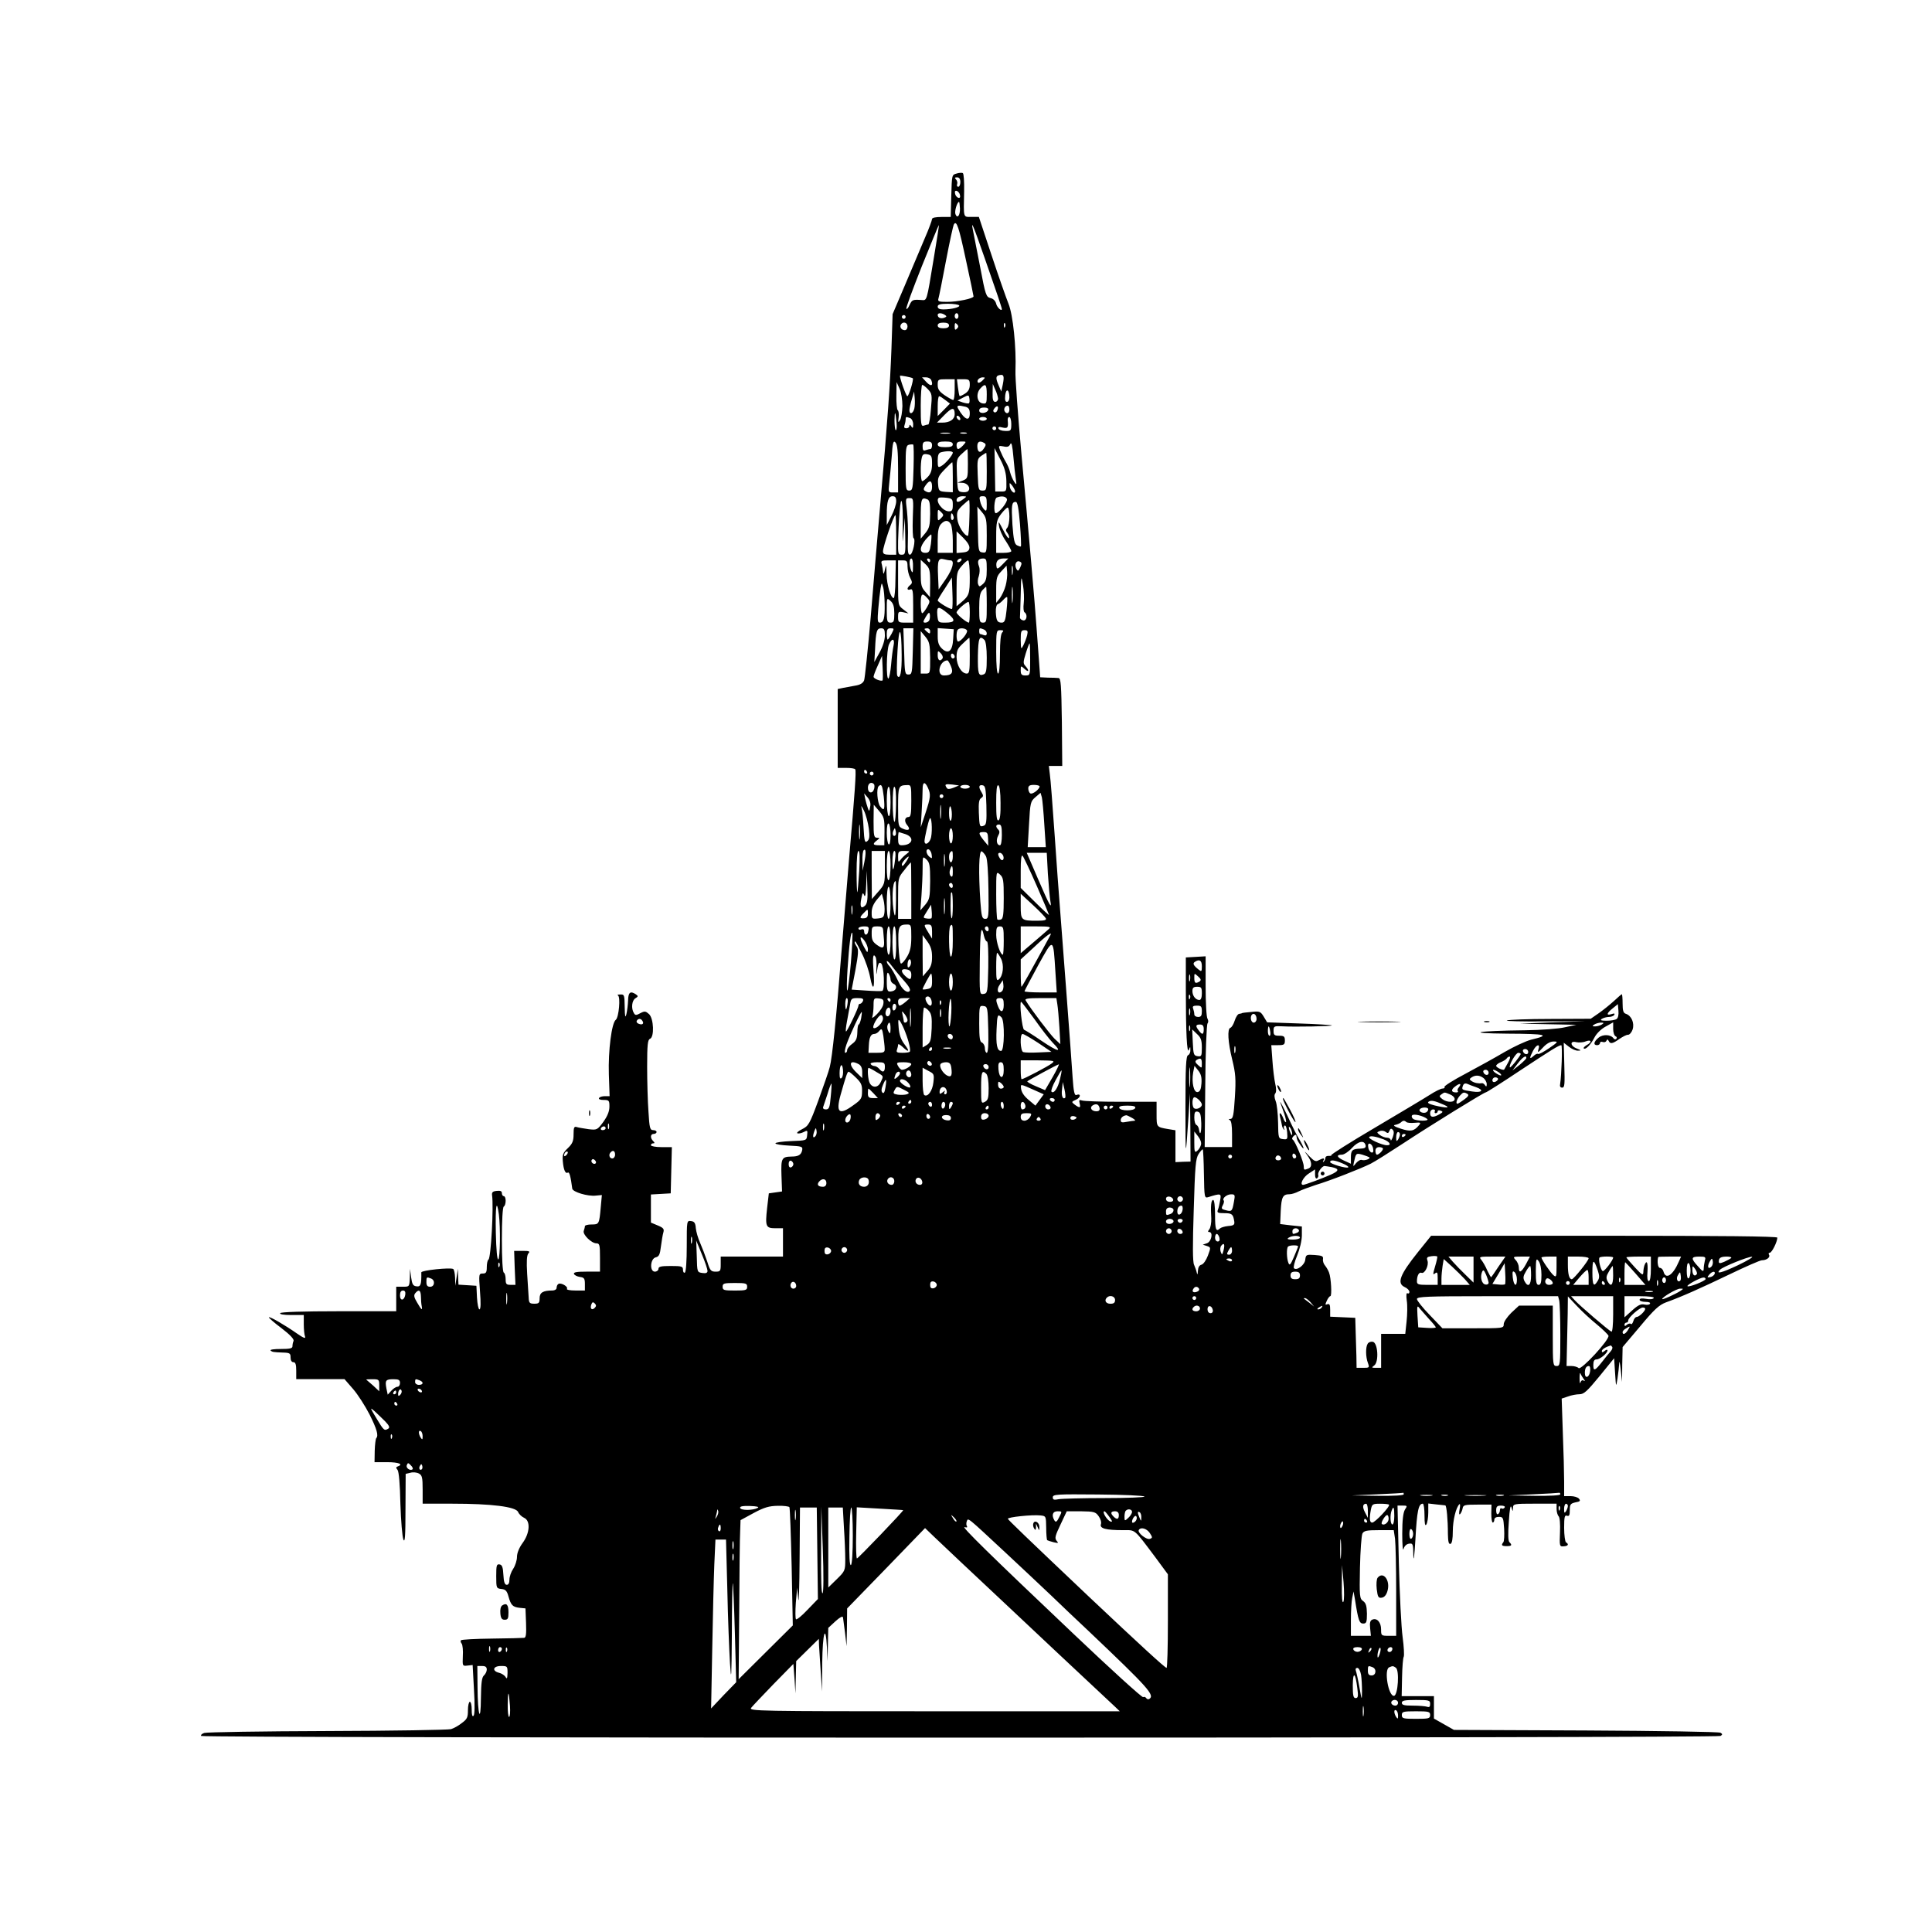<?xml version="1.0" standalone="no"?>
<!DOCTYPE svg PUBLIC "-//W3C//DTD SVG 20010904//EN"
 "http://www.w3.org/TR/2001/REC-SVG-20010904/DTD/svg10.dtd">
<svg version="1.0" xmlns="http://www.w3.org/2000/svg"
 width="1024pt" height="1024pt" viewBox="0 0 1024 1024"
 preserveAspectRatio="xMidYMid meet">
<g transform="translate(0,1024) scale(0.1,-0.1)"
fill="#000000" stroke="none">
<path d="M5070 9320 c-25 -6 -25 -8 -28 -118 l-3 -112 -49 0 c-31 0 -50 -4
-50 -11 0 -6 -17 -53 -39 -103 -21 -50 -68 -161 -104 -246 l-66 -155 -6 -180
c-7 -189 -20 -381 -60 -835 -13 -151 -36 -417 -50 -590 -15 -173 -31 -325 -35
-336 -6 -15 -21 -24 -47 -28 -21 -4 -50 -9 -65 -12 l-28 -6 0 -209 0 -209 44
0 c25 0 47 -3 49 -8 6 -8 -2 -122 -33 -477 -11 -132 -29 -352 -40 -490 -26
-337 -49 -562 -62 -610 -5 -22 -33 -101 -60 -176 -47 -128 -53 -137 -87 -154
-20 -10 -31 -20 -24 -22 7 -2 21 1 33 7 20 11 21 9 18 -17 -3 -28 -3 -28 -85
-31 -46 -2 -83 -7 -83 -12 0 -5 33 -10 73 -12 66 -3 72 -5 69 -23 -5 -26 -20
-35 -57 -35 -52 -1 -56 -9 -53 -101 l3 -84 -35 -5 -35 -5 -9 -77 c-11 -99 -7
-108 44 -108 l40 0 0 -75 0 -75 -165 0 -165 0 0 -40 c0 -37 -2 -40 -27 -40
-25 0 -30 6 -45 55 -10 30 -27 74 -37 97 -11 24 -21 59 -23 78 -2 28 -8 36
-25 38 -23 3 -23 3 -23 -132 0 -79 -4 -137 -10 -141 -5 -3 -10 3 -10 14 0 19
-6 21 -65 21 -51 0 -65 -3 -65 -15 0 -8 -9 -15 -19 -15 -29 0 -25 69 5 76 17
4 22 15 27 57 4 29 9 62 13 75 5 18 1 24 -30 37 l-36 15 0 75 0 74 53 3 52 3
3 123 3 122 -56 0 c-30 0 -55 5 -55 10 0 6 5 10 12 10 9 0 9 3 0 12 -17 17
-15 38 3 38 8 0 15 5 15 10 0 6 -8 10 -18 10 -17 0 -20 12 -25 98 -4 53 -7
161 -7 238 0 117 3 143 15 148 24 9 20 108 -5 131 -18 16 -23 17 -46 5 -22
-12 -27 -12 -34 0 -16 25 -11 68 8 79 15 9 15 12 2 21 -29 19 -40 11 -41 -32
-1 -24 -5 -56 -9 -73 -6 -23 -8 -15 -9 38 -1 63 -2 67 -23 66 -13 0 -18 -2
-13 -5 15 -6 5 -116 -11 -129 -22 -16 -41 -163 -37 -290 l4 -115 -25 0 c-14 0
-28 -4 -31 -10 -4 -6 7 -10 24 -10 29 0 31 -3 31 -35 0 -25 -10 -50 -32 -81
-32 -43 -34 -44 -78 -39 -25 4 -53 8 -62 11 -15 5 -18 -1 -18 -38 0 -36 -6
-50 -30 -73 -26 -25 -30 -35 -27 -70 4 -47 14 -68 27 -60 8 5 15 -23 23 -85 3
-18 82 -42 125 -37 l32 3 -6 -65 c-8 -90 -9 -91 -49 -91 -19 0 -35 -4 -35 -9
0 -5 -3 -16 -6 -25 -7 -19 41 -66 67 -66 17 0 19 -9 19 -75 l0 -75 -71 0 c-52
0 -70 -3 -67 -12 3 -7 17 -14 31 -16 23 -3 27 -8 27 -38 l0 -34 -51 0 c-29 0
-48 4 -44 9 7 12 -32 34 -45 26 -6 -3 -10 -13 -10 -21 0 -8 -10 -14 -22 -14
-50 0 -68 -11 -68 -41 0 -25 -4 -29 -28 -29 -25 0 -29 4 -30 33 -1 17 -5 74
-8 125 -4 65 -2 98 6 108 11 12 6 14 -31 14 l-44 0 3 -90 4 -90 -26 0 c-22 0
-26 4 -26 29 0 17 -4 33 -10 36 -6 4 -10 73 -10 175 0 102 4 171 10 175 6 3
10 17 10 31 0 13 -4 24 -10 24 -5 0 -10 7 -10 16 0 11 -8 14 -27 12 -22 -2
-27 -8 -25 -23 9 -61 -6 -333 -19 -341 -5 -3 -9 -21 -9 -40 0 -28 -4 -34 -21
-34 -21 0 -22 -2 -15 -95 5 -62 4 -95 -3 -95 -5 0 -11 28 -13 63 l-3 62 -47 3
-48 3 -2 42 -1 42 -7 -45 -7 -45 -1 42 c-1 23 -5 44 -10 47 -15 9 -169 -7
-169 -18 1 -64 -3 -77 -25 -74 -19 2 -24 11 -29 48 l-6 45 -1 -47 c-2 -48 -2
-48 -37 -48 l-35 0 0 -65 0 -65 -304 0 c-193 0 -307 -4 -311 -10 -4 -6 18 -10
59 -10 l66 0 0 -49 c0 -27 3 -57 7 -66 4 -12 -10 -6 -43 17 -66 46 -144 91
-149 86 -2 -2 27 -28 66 -57 46 -35 68 -59 65 -68 -4 -8 -6 -21 -6 -29 0 -11
-15 -14 -62 -14 -34 0 -58 -3 -54 -8 9 -8 13 -9 66 -11 36 -1 40 -4 40 -26 0
-16 6 -25 15 -25 11 0 15 -12 15 -45 l0 -45 128 0 128 0 46 -53 c25 -29 64
-90 87 -135 39 -78 48 -111 35 -125 -3 -3 -7 -33 -8 -66 l-1 -61 68 0 c60 0
88 -11 54 -23 -9 -3 -9 -7 0 -18 7 -9 13 -76 15 -179 3 -91 10 -176 16 -190 8
-19 11 16 11 161 l1 187 25 6 c14 4 34 2 45 -4 17 -9 20 -21 20 -85 l0 -75
158 0 c207 0 336 -16 348 -44 5 -12 19 -25 32 -31 34 -15 31 -80 -8 -133 -19
-26 -30 -54 -30 -74 0 -18 -9 -46 -20 -63 -11 -16 -20 -42 -20 -57 0 -18 -5
-28 -14 -28 -11 0 -16 15 -18 52 -2 41 -7 54 -20 56 -16 3 -18 -5 -18 -62 0
-63 1 -65 27 -68 22 -2 30 -10 38 -40 13 -46 22 -56 60 -60 l30 -3 3 -77 c2
-58 0 -78 -10 -79 -7 -1 -84 -3 -171 -4 -87 -1 -161 -5 -164 -9 -3 -3 -2 -11
4 -18 5 -7 8 -37 6 -66 -2 -53 -2 -53 25 -50 l27 3 7 -130 c5 -81 4 -133 -2
-139 -7 -7 -10 5 -10 32 0 23 -4 42 -10 42 -5 0 -10 -20 -10 -44 0 -39 -4 -48
-33 -69 -17 -14 -43 -28 -57 -32 -13 -4 -308 -9 -655 -10 -346 -1 -640 -6
-652 -10 -13 -4 -20 -11 -17 -16 7 -12 8034 -12 8053 0 11 7 11 10 0 17 -8 5
-329 10 -713 12 l-700 3 -53 30 -53 30 0 60 0 59 -85 0 -86 0 2 99 c1 54 5
104 9 110 3 7 1 53 -6 104 -7 51 -16 228 -20 395 l-7 302 27 0 c25 0 26 -1 12
-22 -9 -16 -14 -55 -14 -128 0 -58 3 -94 7 -80 4 15 15 26 29 28 21 3 22 -1
23 -65 1 -37 6 4 11 91 8 147 16 186 39 186 5 0 9 -28 9 -62 0 -45 3 -59 10
-48 5 8 10 37 10 63 l0 48 43 -5 c23 -2 44 -5 47 -5 7 -1 14 -75 14 -152 1
-41 4 -55 14 -52 8 3 12 27 12 67 0 58 17 127 35 143 4 5 5 -8 1 -27 -4 -21
-3 -31 3 -25 5 6 11 19 13 30 3 18 11 20 78 20 l75 0 -1 -47 c0 -27 3 -48 8
-48 4 0 8 7 8 15 0 9 9 15 24 15 23 0 24 -4 28 -63 2 -34 0 -66 -4 -71 -13
-16 -9 -21 17 -21 27 0 31 5 15 21 -7 7 -8 45 -3 110 4 66 9 91 14 74 7 -24 7
-24 8 -2 1 21 4 22 116 22 l115 0 0 -28 c0 -15 5 -33 11 -39 6 -6 9 -41 7 -86
-3 -72 -2 -75 19 -73 24 1 30 11 13 21 -5 3 -10 38 -10 77 0 58 3 69 15 64 12
-4 15 3 15 30 0 30 4 35 30 41 24 4 28 8 19 19 -6 8 -27 14 -45 14 l-34 0 0
78 c0 44 -3 160 -7 259 l-6 180 33 11 c18 7 46 12 61 12 24 0 41 16 106 95
l78 96 5 -78 c5 -78 5 -78 13 -29 4 27 8 63 9 80 1 17 4 2 8 -34 l7 -65 1 92
2 93 93 110 c75 90 100 113 137 127 81 29 182 74 338 149 85 41 161 74 170 74
25 0 46 16 38 29 -4 6 -2 11 4 11 11 0 40 58 40 80 0 7 -293 10 -917 10 l-918
0 -70 -87 c-96 -120 -113 -165 -70 -185 14 -6 25 -18 25 -25 0 -8 -4 -11 -10
-8 -6 4 -8 -10 -4 -39 4 -24 3 -74 -1 -110 l-7 -66 -64 0 -64 0 0 -90 0 -90
-27 0 c-24 0 -25 1 -9 13 25 19 19 120 -8 125 -10 2 -22 -2 -27 -10 -12 -18
-11 -71 1 -102 9 -25 8 -26 -25 -26 l-35 0 -1 63 c-1 34 -3 94 -4 132 l-2 70
-66 3 -67 3 0 36 c0 27 -3 34 -15 30 -12 -5 -12 -2 -3 18 6 14 15 25 19 25 9
0 4 97 -7 125 -4 11 -13 27 -21 37 -8 9 -13 24 -11 35 2 15 -5 18 -44 21 -44
3 -47 2 -50 -25 -3 -28 -45 -60 -60 -45 -4 4 3 34 17 67 14 34 25 80 25 107
l0 47 -57 6 -58 7 3 71 c4 73 11 87 47 87 11 0 33 7 48 15 16 8 57 23 90 34
77 23 238 86 292 113 22 11 96 58 165 103 147 97 435 275 445 275 4 0 85 51
179 114 168 111 208 136 221 136 7 0 1 -162 -6 -205 -3 -13 1 -20 11 -20 13 0
14 18 11 119 l-3 119 27 -21 c15 -12 37 -22 49 -21 18 0 17 2 -6 11 -36 13
-39 43 -4 34 14 -3 36 -2 50 4 32 12 35 -4 5 -20 -11 -7 -18 -14 -15 -17 9 -9
36 18 56 56 10 21 35 46 59 59 l41 23 0 -35 c0 -19 6 -36 13 -39 6 -2 8 -8 4
-13 -4 -5 -11 -4 -15 2 -14 21 -56 23 -79 4 -26 -21 -30 -40 -8 -40 8 0 15 5
15 11 0 6 6 9 14 6 8 -3 17 -1 20 6 5 9 7 9 12 0 8 -18 21 -16 57 10 18 12 38
23 46 22 8 0 19 13 24 28 11 34 -6 73 -35 83 -14 4 -18 16 -18 55 0 27 -2 49
-4 49 -2 0 -21 -16 -42 -36 -22 -20 -58 -49 -81 -65 l-42 -29 -213 -1 c-117 0
-221 -4 -231 -8 -10 -4 80 -6 200 -5 l218 1 -175 -6 -175 -7 150 -3 150 -3
-60 -13 c-33 -8 -127 -15 -210 -16 -262 -3 -329 -16 -95 -18 208 -1 230 -7
125 -32 -27 -7 -90 -36 -140 -65 -49 -29 -143 -81 -207 -115 -65 -34 -115 -66
-112 -70 3 -5 -2 -9 -11 -9 -8 0 -39 -15 -68 -34 -28 -18 -159 -96 -289 -173
-131 -77 -235 -143 -232 -146 3 -3 -3 -4 -13 -4 -9 1 -18 -3 -18 -10 0 -6 -4
-15 -9 -20 -5 -5 -6 -3 -2 5 9 15 1 15 -25 2 -15 -9 -24 -5 -50 22 -27 29 -29
30 -10 4 25 -34 27 -62 5 -70 -22 -9 -24 -8 -24 12 0 23 -45 133 -58 141 -6 4
-4 11 4 19 8 8 14 9 15 2 3 -22 5 -26 22 -50 25 -36 19 -12 -9 35 -13 22 -31
57 -41 79 -27 60 -64 133 -57 111 4 -11 13 -37 21 -59 7 -21 11 -41 9 -44 -3
-2 -10 7 -15 22 -13 32 -24 34 -16 3 4 -13 7 -31 9 -40 1 -9 6 -20 11 -24 4
-4 5 -3 1 4 -3 6 -2 14 3 17 5 3 11 -12 13 -35 3 -38 2 -40 -22 -37 -24 3 -25
5 -26 88 -1 47 -6 98 -13 114 -7 18 -8 33 -2 40 6 7 6 26 0 51 -5 22 -12 77
-15 123 l-6 82 36 0 c32 0 36 3 36 25 0 21 -5 25 -30 25 -26 0 -30 4 -30 26 0
24 3 26 43 24 70 -4 271 0 266 5 -3 2 -81 7 -174 10 l-169 6 -18 30 c-17 28
-22 30 -66 25 -26 -2 -48 -5 -49 -6 -2 -2 -9 -3 -15 -4 -7 0 -18 -17 -24 -36
-6 -19 -16 -36 -23 -38 -17 -6 -13 -75 10 -169 18 -74 20 -102 14 -199 -6 -96
-10 -114 -23 -115 -11 0 -12 -2 -4 -6 8 -3 12 -28 12 -74 l0 -69 -72 0 -73 0
3 322 c1 177 7 327 12 333 5 6 5 16 0 25 -6 8 -10 86 -10 173 l0 158 -52 -3
-53 -3 0 -170 c0 -227 6 -345 16 -320 7 19 8 19 8 -1 1 -12 -5 -24 -12 -27
-11 -4 -14 -60 -14 -279 0 -274 1 -279 16 -48 l8 125 2 -181 1 -181 -40 -1
-40 -2 0 85 0 84 -37 6 c-64 11 -63 10 -63 80 l0 65 -189 0 c-104 0 -197 3
-207 7 -14 5 -16 2 -12 -15 7 -25 1 -27 -26 -7 -18 14 -18 15 7 26 26 12 27
35 2 25 -10 -4 -15 18 -20 92 -6 102 -62 833 -70 937 -3 33 -14 188 -25 345
-11 157 -22 304 -26 328 l-5 42 36 0 35 0 -2 232 c-3 199 -5 233 -18 234 -8 1
-34 2 -56 2 l-41 2 -7 98 c-4 53 -9 126 -12 162 -8 119 -44 531 -80 919 -19
211 -34 412 -32 445 5 123 -13 298 -37 356 -12 30 -53 146 -90 258 l-67 202
-39 0 c-45 0 -42 -9 -39 136 1 51 -2 94 -7 96 -4 3 -19 2 -33 -2z m20 -45 c0
-14 -5 -25 -11 -25 -6 0 -9 6 -6 14 3 7 0 19 -6 25 -8 8 -7 11 6 11 11 0 17
-8 17 -25z m-2 -69 c3 -12 -1 -17 -10 -14 -7 3 -15 13 -16 22 -3 12 1 17 10
14 7 -3 15 -13 16 -22z m0 -71 c1 -37 -14 -56 -24 -30 -6 14 9 65 19 65 2 0 4
-16 5 -35z m32 -275 c22 -101 40 -187 40 -191 0 -11 -85 -29 -140 -29 -44 0
-51 2 -46 18 3 9 21 99 40 200 19 100 38 187 42 193 14 23 26 -13 64 -191z
m-171 10 c-39 -236 -35 -222 -67 -220 -44 3 -48 1 -61 -26 -6 -15 -14 -24 -17
-21 -4 3 34 105 82 226 49 121 89 219 90 218 2 -1 -11 -81 -27 -177z m269 5
c63 -180 92 -266 92 -273 0 -15 -26 9 -30 28 -4 15 -15 27 -30 30 -23 6 -27
15 -55 165 -17 88 -34 175 -38 194 -12 59 0 31 61 -144z m-134 -254 c6 -9 -40
-21 -85 -21 -19 0 -29 5 -29 15 0 11 13 15 54 15 30 0 57 -4 60 -9z m-76 -50
c11 -7 10 -10 -3 -15 -19 -7 -35 0 -35 15 0 11 20 12 38 0z m72 -6 c0 -8 -4
-15 -10 -15 -5 0 -10 7 -10 15 0 8 5 15 10 15 6 0 10 -7 10 -15z m-280 -5 c0
-5 -4 -10 -10 -10 -5 0 -10 5 -10 10 0 6 5 10 10 10 6 0 10 -4 10 -10z m10
-50 c0 -11 -6 -20 -14 -20 -18 0 -29 16 -21 30 11 18 35 11 35 -10z m220 5 c0
-10 -10 -15 -30 -15 -20 0 -30 5 -30 15 0 10 10 15 30 15 20 0 30 -5 30 -15z
m42 -17 c-9 -9 -12 -7 -12 12 0 19 3 21 12 12 9 -9 9 -15 0 -24z m255 10 c-3
-8 -6 -5 -6 6 -1 11 2 17 5 13 3 -3 4 -12 1 -19z m-12 -306 l-8 -37 -13 30
c-18 41 -17 53 4 57 22 5 26 -5 17 -50z m-477 33 c6 -6 -21 -95 -29 -95 -6 0
-39 90 -39 108 0 4 62 -8 68 -13z m98 -10 c12 -30 -2 -35 -25 -11 l-24 26 22
0 c12 0 24 -7 27 -15z m271 -2 c-9 -9 -19 -14 -23 -11 -10 10 6 28 24 28 15 0
15 -1 -1 -17z m-147 -48 c0 -30 -3 -55 -8 -55 -4 0 -24 11 -45 25 -29 20 -37
32 -37 55 0 29 2 30 45 30 l45 0 0 -55z m80 25 c0 -21 -8 -35 -25 -46 -14 -9
-27 -15 -29 -13 -2 2 -6 23 -9 47 l-5 42 34 0 c31 0 34 -3 34 -30z m-357 -112
c-1 -31 -6 -65 -13 -75 -9 -15 -11 -13 -7 15 2 18 0 35 -5 38 -4 3 -8 38 -7
77 l1 72 16 -35 c9 -20 15 -60 15 -92z m136 88 c21 -22 22 -30 15 -105 -3 -45
-10 -81 -14 -81 -5 0 -15 -3 -24 -6 -14 -5 -16 8 -16 105 0 61 4 111 8 111 5
0 19 -11 31 -24z m311 -27 c0 -47 -2 -50 -22 -47 -30 4 -37 52 -12 79 27 30
34 23 34 -32z m60 -21 c0 -10 -7 -18 -15 -18 -11 0 -15 12 -14 48 l1 47 13
-30 c8 -16 14 -38 15 -47z m60 5 c0 -13 -6 -23 -13 -23 -9 0 -12 11 -9 36 5
39 22 29 22 -13z m-504 -59 c-7 -27 -26 -33 -26 -8 0 9 6 35 13 58 l12 41 3
-34 c2 -19 1 -44 -2 -57z m290 29 c-2 -3 -17 -1 -33 4 l-28 10 30 16 c29 15
30 14 33 -5 2 -11 1 -22 -2 -25z m-126 17 l25 -19 -32 -33 -33 -33 0 53 c0 28
3 52 8 52 4 0 18 -9 32 -20z m108 -36 c16 -5 22 -14 22 -35 0 -45 -27 -35 -61
24 -11 19 -2 21 39 11z m168 -19 c-3 -9 -11 -13 -16 -10 -8 5 -7 11 1 21 14
18 24 11 15 -11z m64 5 c0 -21 -15 -27 -25 -10 -7 12 2 30 16 30 5 0 9 -9 9
-20z m-290 -25 c0 -28 -26 -45 -66 -45 l-28 0 39 40 c41 42 55 43 55 5z m178
23 c-7 -20 -48 -23 -48 -4 0 11 9 16 26 16 16 0 24 -5 22 -12z m-486 -70 c2
-21 0 -38 -4 -38 -4 0 -7 24 -7 53 1 54 5 49 11 -15z m338 21 c0 -6 -4 -7 -10
-4 -5 3 -10 11 -10 16 0 6 5 7 10 4 6 -3 10 -11 10 -16z m-266 5 c9 -4 16 -18
16 -33 0 -20 -2 -23 -10 -11 -6 10 -10 11 -10 3 0 -7 -7 -13 -16 -13 -11 0
-14 5 -10 16 3 9 6 22 6 30 0 16 2 16 24 8z m406 -4 c0 -5 -9 -10 -20 -10 -11
0 -20 5 -20 10 0 6 9 10 20 10 11 0 20 -4 20 -10z m130 -27 c0 -36 -2 -38 -32
-37 -18 0 -34 6 -36 13 -3 8 4 10 22 5 27 -6 31 -1 27 39 -1 9 3 17 8 17 6 0
11 -17 11 -37z m-80 -23 c0 -5 -4 -10 -10 -10 -5 0 -10 5 -10 10 0 6 5 10 10
10 6 0 10 -4 10 -10z m-247 -27 c-13 -2 -33 -2 -45 0 -13 2 -3 4 22 4 25 0 35
-2 23 -4z m90 0 c-7 -2 -21 -2 -30 0 -10 3 -4 5 12 5 17 0 24 -2 18 -5z m-363
-187 l0 -126 -26 0 c-26 0 -26 1 -21 48 3 26 9 88 13 139 5 78 9 90 20 78 10
-10 14 -46 14 -139z m180 124 c0 -11 -4 -20 -9 -20 -5 0 -16 -3 -25 -6 -12 -5
-16 0 -16 20 0 21 5 26 25 26 18 0 25 -5 25 -20z m110 5 c0 -11 -11 -15 -40
-15 -29 0 -40 4 -40 15 0 11 11 15 40 15 29 0 40 -4 40 -15z m55 -5 c-10 -11
-22 -20 -27 -20 -4 0 -8 9 -8 20 0 15 7 20 27 20 25 0 26 0 8 -20z m112 12
c10 -6 9 -13 -3 -30 -18 -27 -34 -20 -34 14 0 24 14 30 37 16z m167 -191 c5
-32 4 -33 -9 -14 -7 11 -17 33 -21 49 -3 16 -15 43 -25 59 -10 17 -22 42 -28
57 -10 26 -9 27 18 22 21 -5 30 -1 36 13 6 12 11 -9 16 -67 4 -47 10 -100 13
-119z m-542 60 c-3 -112 -5 -121 -23 -121 -18 0 -19 8 -19 119 0 106 2 120 18
124 9 2 19 2 22 1 3 -1 4 -56 2 -123z m288 21 c0 -76 -1 -78 -27 -89 l-28 -11
26 -1 c28 -1 46 -28 30 -44 -5 -5 -19 -7 -32 -5 -23 3 -24 7 -27 90 -3 83 -2
87 25 112 15 14 29 26 30 26 2 0 3 -35 3 -78z m204 -92 c1 -55 1 -55 -29 -55
l-30 0 -2 115 -2 115 31 -60 c23 -44 31 -74 32 -115z m-284 151 c0 -13 -40
-60 -61 -71 -17 -10 -19 -7 -19 29 0 29 5 41 18 44 30 8 62 7 62 -2z m-110
-59 c0 -33 -6 -52 -22 -69 -12 -13 -25 -23 -30 -23 -9 0 -11 94 -2 126 4 16
11 20 30 16 21 -4 24 -10 24 -50z m290 -42 c0 -97 -1 -100 -22 -100 -22 0 -23
5 -26 84 -3 78 -2 85 19 100 13 9 25 16 26 16 2 0 3 -45 3 -100z m-180 -29 l0
-80 -37 2 c-36 3 -38 5 -41 41 -3 33 2 44 34 77 21 22 39 39 41 39 2 0 3 -36
3 -79z m-110 -51 c0 -30 -13 -37 -37 -22 -10 6 -9 13 3 30 21 30 34 27 34 -8z
m440 -23 c0 -20 -25 1 -28 24 -2 23 -2 23 13 5 8 -11 15 -24 15 -29z m-630
-54 c0 -16 -11 -50 -25 -77 l-25 -49 0 54 c0 73 8 99 31 99 14 0 19 -7 19 -27z
m300 -19 c0 -28 -4 -34 -21 -34 -32 0 -73 53 -54 71 2 3 20 3 40 1 32 -4 35
-7 35 -38z m56 31 c-22 -17 -36 -19 -36 -7 0 14 12 22 34 22 21 -1 21 -1 2
-15z m124 -27 c0 -37 -2 -40 -14 -28 -8 8 -18 27 -21 43 -6 23 -4 27 14 27 18
0 21 -6 21 -42z m107 27 c5 -15 -42 -74 -59 -75 -13 0 -9 78 5 83 24 10 48 7
54 -8z m-552 -145 c-2 -97 -2 -99 4 -30 l7 75 2 -97 c2 -93 1 -98 -19 -98 -19
0 -20 5 -19 73 1 39 4 108 8 152 8 110 19 59 17 -75z m53 45 c-2 -58 0 -106 4
-107 13 -5 -4 -88 -19 -88 -11 0 -13 17 -11 83 2 45 -1 112 -5 150 -8 65 -8
67 13 67 22 0 22 -2 18 -105z m76 99 c13 -5 16 -21 16 -78 -1 -60 -4 -75 -25
-101 l-25 -30 0 101 c0 112 3 120 34 108z m224 -99 c-1 -52 -5 -95 -8 -95 -19
0 -52 53 -56 89 -4 37 -1 45 27 72 17 16 33 29 35 29 3 0 4 -43 2 -95z m268
-31 c5 -64 7 -117 5 -120 -2 -2 -11 1 -21 6 -13 7 -18 29 -24 110 -6 104 -4
120 18 120 9 0 15 -34 22 -116z m-176 -62 c0 -91 -1 -93 -22 -90 -22 3 -23 7
-25 123 l-3 120 25 -30 c23 -27 25 -39 25 -123z m120 100 c0 -26 -5 -53 -12
-60 -8 -8 -8 -15 1 -26 7 -9 11 -21 9 -27 -2 -7 -16 12 -31 42 -24 47 -27 50
-22 21 3 -19 18 -54 35 -78 16 -25 30 -49 30 -55 0 -5 -18 -9 -40 -9 l-40 0 0
86 c0 77 3 89 26 120 15 19 30 34 35 34 5 0 9 -22 9 -48z m-363 -9 c-16 -16
-17 -15 -17 17 0 32 1 33 17 17 16 -16 16 -18 0 -34z m66 12 c4 -8 2 -17 -3
-20 -6 -4 -10 3 -10 14 0 25 6 27 13 6z m-303 -100 l0 -105 -35 0 c-27 0 -35
4 -35 18 0 25 57 192 66 192 2 0 4 -47 4 -105z m290 56 c5 -11 10 -49 10 -85
l0 -66 -40 0 -40 0 0 67 c0 48 5 72 17 85 21 23 40 23 53 -1z m98 -126 c-2
-15 -12 -21 -35 -23 l-33 -3 0 57 0 58 35 -34 c22 -22 35 -42 33 -55z m-204
22 c-6 -41 -10 -47 -30 -47 -32 0 -31 30 2 70 15 17 28 29 30 27 2 -2 1 -25
-2 -50z m-95 -119 c0 -33 -2 -38 -9 -23 -12 28 -12 65 0 65 6 0 10 -19 9 -42z
m91 32 c0 -5 -2 -10 -4 -10 -3 0 -8 5 -11 10 -3 6 -1 10 4 10 6 0 11 -4 11
-10z m108 0 c23 0 12 -45 -25 -99 l-38 -55 -3 69 c-4 84 1 99 31 91 12 -3 28
-6 35 -6z m57 0 c-3 -5 -11 -10 -16 -10 -6 0 -7 5 -4 10 3 6 11 10 16 10 6 0
7 -4 4 -10z m135 -48 c0 -46 -4 -63 -20 -77 -18 -16 -20 -16 -26 -1 -3 8 -2
28 4 43 5 17 6 38 1 51 -11 29 -4 42 22 42 17 0 19 -7 19 -58z m84 27 c-23
-24 -30 -27 -32 -14 -6 28 7 45 35 45 l27 0 -30 -31z m-568 -79 c0 -55 -5
-100 -9 -100 -16 0 -37 70 -38 127 -1 52 -2 54 -9 23 -4 -19 -8 -26 -9 -15 -1
11 -4 30 -7 43 -6 20 -3 22 34 22 l40 0 -2 -100z m64 68 c0 -18 6 -45 14 -60
12 -23 12 -29 0 -39 -19 -15 -18 -30 1 -23 13 5 15 -8 15 -85 l0 -91 -40 0
c-38 0 -40 2 -40 30 0 28 2 30 28 25 l27 -6 -27 21 c-28 21 -28 23 -28 141 l0
119 25 0 c22 0 25 -5 25 -32z m120 -87 l-1 -76 -24 28 c-22 24 -25 38 -25 99
l0 71 25 -23 c22 -21 25 -31 25 -99z m210 31 c0 -90 -3 -99 -47 -136 l-23 -19
0 91 c0 83 2 93 26 121 14 17 30 31 35 31 5 0 9 -40 9 -88z m268 52 c-10 -21
-13 -23 -21 -9 -12 22 -1 46 17 39 12 -5 13 -10 4 -30z m-41 -36 c-2 -13 -4
-5 -4 17 -1 22 1 32 4 23 2 -10 2 -28 0 -40z m-37 -62 c-6 -23 -20 -52 -30
-66 l-20 -25 0 69 c0 63 3 73 28 99 l27 29 3 -33 c2 -18 -2 -51 -8 -73z m96
-93 c-3 -23 -1 -45 4 -48 18 -11 12 -47 -7 -43 -10 2 -18 9 -17 16 1 6 2 60 4
120 2 103 3 105 12 52 5 -30 7 -74 4 -97z m-380 -30 c-6 -6 -76 36 -76 45 0 3
17 32 38 63 l37 58 3 -81 c2 -44 1 -83 -2 -85z m-357 25 c1 -75 -5 -98 -26
-98 -12 0 -13 13 -8 73 3 39 9 88 12 107 6 33 6 34 13 10 5 -14 8 -55 9 -92z
m678 15 c-2 -21 -4 -6 -4 32 0 39 2 55 4 38 2 -18 2 -50 0 -70z m-137 -18 c0
-88 -1 -95 -20 -95 -18 0 -20 7 -20 77 0 57 4 81 17 95 9 10 18 18 20 18 1 0
3 -43 3 -95z m-316 36 c16 -17 16 -20 -1 -50 -10 -17 -21 -31 -25 -31 -5 0 -8
23 -8 50 0 54 7 61 34 31z m421 -65 c-6 -55 -10 -66 -26 -66 -23 0 -29 11 -31
56 -1 23 4 40 11 42 7 2 20 13 29 23 9 10 18 17 20 14 2 -2 1 -33 -3 -69z
m-595 -18 c0 -41 -3 -48 -20 -48 -18 0 -20 7 -20 67 0 65 0 66 20 48 15 -13
20 -31 20 -67z m400 7 c0 -30 -2 -55 -5 -55 -12 0 -65 44 -65 54 0 11 50 55
63 56 4 0 7 -25 7 -55z m-117 -6 c44 -36 40 -49 -13 -49 -37 0 -38 1 -42 40
-4 48 5 50 55 9z m-97 -35 c-3 -8 -13 -14 -21 -14 -14 0 -14 4 2 31 13 22 19
26 21 14 2 -9 1 -23 -2 -31z m-236 -82 c0 -24 -11 -59 -28 -90 l-28 -51 4 67
c4 96 9 112 32 112 16 0 20 -7 20 -38z m35 8 c-9 -16 -18 -30 -20 -30 -3 0 -5
14 -5 30 0 23 4 30 20 30 20 0 20 -1 5 -30z m54 -110 c1 -91 -8 -135 -23 -112
-4 6 -3 66 1 134 8 140 21 128 22 -22z m59 18 c-3 -115 -4 -123 -23 -123 -19
0 -20 8 -23 123 l-4 122 26 0 27 0 -3 -122z m92 106 c0 -14 -3 -14 -15 -4 -8
7 -15 14 -15 16 0 2 7 4 15 4 8 0 15 -7 15 -16z m122 -39 c-3 -65 -25 -85 -59
-53 -17 16 -23 32 -23 65 l0 44 43 -3 42 -3 -3 -50z m73 44 c7 -11 -31 -59
-47 -59 -10 0 -11 54 -1 63 10 11 41 8 48 -4z m89 5 c9 -3 16 -13 16 -21 0
-10 -6 -13 -16 -9 -9 3 -18 6 -20 6 -2 0 -4 7 -4 15 0 17 2 18 24 9z m98 -16
c-8 -8 -12 -48 -12 -115 0 -62 -4 -103 -10 -103 -6 0 -10 45 -10 115 0 112 1
115 22 115 17 0 19 -3 10 -12z m132 -15 c-4 -16 -13 -39 -20 -53 -12 -24 -13
-22 -14 28 0 46 2 52 20 52 17 0 19 -4 14 -27z m-514 -120 c0 -82 0 -83 -25
-83 l-25 0 0 113 0 112 25 -30 c21 -26 24 -40 25 -112z m210 12 c0 -80 -2 -95
-16 -95 -27 0 -53 42 -54 87 0 35 6 47 33 72 17 17 33 31 35 31 1 0 2 -43 2
-95z m78 83 c7 -7 12 -44 12 -94 0 -66 -3 -83 -16 -88 -28 -11 -32 2 -31 99 2
94 8 110 35 83z m-482 -30 c-4 -18 -10 -64 -13 -101 -3 -37 -10 -70 -14 -73
-13 -8 -11 151 3 181 16 36 32 31 24 -7z m724 -73 c0 -84 0 -85 -25 -85 -20 0
-25 5 -25 27 0 25 0 26 20 8 23 -21 27 -10 5 15 -13 14 -12 22 2 68 9 29 18
52 20 52 2 0 3 -38 3 -85z m-464 6 c-13 -20 -26 -11 -26 16 0 25 1 26 16 11 9
-9 13 -21 10 -27z m64 8 c0 -5 -4 -9 -10 -9 -5 0 -10 7 -10 16 0 8 5 12 10 9
6 -3 10 -10 10 -16z m-382 -125 c-8 -7 -48 9 -48 19 0 6 10 33 23 61 l22 50 3
-63 c2 -35 1 -65 0 -67z m362 75 c15 -35 4 -49 -37 -49 -42 0 -24 78 18 80 4
0 12 -14 19 -31z m-445 -559 c3 -5 1 -10 -4 -10 -6 0 -11 5 -11 10 0 6 2 10 4
10 3 0 8 -4 11 -10z m35 -10 c0 -5 -4 -10 -10 -10 -5 0 -10 5 -10 10 0 6 5 10
10 10 6 0 10 -4 10 -10z m2 -56 c3 -3 4 -14 1 -25 -8 -28 -33 -24 -33 6 0 23
18 34 32 19z m286 -19 c16 -36 15 -49 -13 -135 l-25 -75 5 85 c3 47 5 100 5
118 0 38 12 42 28 7z m136 0 c-21 -8 -31 -9 -36 -1 -13 19 -9 22 29 18 l36 -5
-29 -12z m-370 -47 c7 -69 3 -81 -19 -52 -15 19 -21 95 -8 107 15 15 20 4 27
-55z m146 -23 c0 -67 -3 -85 -14 -85 -21 0 -25 -23 -8 -43 20 -23 8 -33 -23
-19 -24 11 -25 14 -25 116 0 109 2 114 48 115 21 1 22 -2 22 -84z m310 75 c0
-5 -11 -10 -25 -10 -14 0 -25 5 -25 10 0 6 11 10 25 10 14 0 25 -4 25 -10z
m88 -98 c2 -86 0 -103 -13 -108 -23 -9 -24 -5 -27 69 -2 52 1 70 12 77 12 8
13 13 3 30 -18 28 -16 42 5 38 15 -3 17 -17 20 -106z m75 13 c1 -60 -3 -90
-11 -93 -9 -3 -12 22 -12 93 0 67 3 96 11 93 7 -2 12 -37 12 -93z m207 87 c0
-15 -38 -44 -49 -37 -6 3 -11 15 -11 26 0 14 7 19 30 19 17 0 30 -4 30 -8z
m-790 -83 c0 -51 -4 -78 -10 -74 -5 3 -10 40 -10 81 0 43 4 74 10 74 6 0 10
-34 10 -81z m29 -14 c-1 -52 -4 -93 -8 -91 -12 8 -13 186 -1 186 7 0 10 -34 9
-95z m786 -105 l8 -120 -48 0 -48 0 7 121 c6 115 8 122 34 144 l27 23 7 -24
c3 -13 9 -78 13 -144z m-923 94 c-4 -25 -6 -26 -12 -8 -4 10 -10 33 -14 49
l-6 30 19 -22 c12 -15 17 -31 13 -49z m388 56 c0 -5 -4 -10 -10 -10 -5 0 -10
5 -10 10 0 6 5 10 10 10 6 0 10 -4 10 -10z m-13 -112 c-2 -18 -4 -6 -4 27 0
33 2 48 4 33 2 -15 2 -42 0 -60z m-382 -60 c5 -42 3 -57 -8 -66 -13 -11 -16
-2 -20 70 -2 46 -7 94 -11 108 -4 14 2 6 13 -16 11 -23 22 -66 26 -96z m83
-14 l-1 -74 -28 0 c-33 0 -36 7 -11 26 16 13 16 13 0 14 -16 0 -18 11 -18 88
l1 87 29 -34 c26 -31 28 -40 28 -107z m357 90 c0 -19 -3 -34 -7 -34 -5 0 -8
19 -8 42 0 23 3 38 7 34 4 -4 8 -23 8 -42z m-110 -121 c-6 -31 -35 -49 -35
-20 1 18 19 100 27 117 10 21 16 -56 8 -97z m-378 -5 c-2 -18 -4 -4 -4 32 0
36 2 50 4 33 2 -18 2 -48 0 -65z m163 16 c0 -34 -4 -53 -10 -49 -5 3 -10 31
-10 61 0 34 4 53 10 49 6 -3 10 -31 10 -61z m590 1 c0 -31 -4 -55 -10 -55 -17
0 -22 27 -10 50 9 16 9 25 1 33 -15 15 -14 27 4 27 12 0 15 -13 15 -55z m-564
-2 c-11 -11 -19 6 -11 24 8 17 8 17 12 0 3 -10 2 -21 -1 -24z m304 -3 c0 -22
-4 -40 -10 -40 -5 0 -10 18 -10 40 0 22 5 40 10 40 6 0 10 -18 10 -40z m-251
9 c51 -18 37 -59 -20 -59 -15 0 -19 7 -19 35 0 19 2 35 4 35 1 0 17 -5 35 -11z
m438 -25 l1 -37 -24 29 c-29 37 -30 44 -1 44 20 0 23 -5 24 -36z m-656 -124
l-9 -45 -1 51 c-1 28 2 54 7 58 11 12 13 -15 3 -64z m357 40 c3 -21 2 -22 -12
-11 -19 16 -21 44 -3 39 6 -3 14 -15 15 -28z m-384 -87 c-4 -60 -8 -110 -10
-112 -2 -2 -4 46 -4 107 0 70 4 112 10 112 7 0 8 -36 4 -107z m136 19 c0 -87
-1 -89 -35 -128 l-34 -39 -1 128 0 127 35 0 35 0 0 -88z m30 14 c0 -41 -4 -78
-10 -81 -6 -4 -10 23 -10 74 0 47 4 81 10 81 6 0 10 -31 10 -74z m24 27 c-8
-65 -14 -67 -14 -5 0 29 5 52 10 52 7 0 8 -18 4 -47z m61 31 c-11 -8 -26 -22
-32 -31 -11 -15 -13 -13 -13 15 0 29 3 32 33 32 31 -1 31 -1 12 -16z m202 -61
c-2 -16 -4 -3 -4 27 0 30 2 43 4 28 2 -16 2 -40 0 -55z m43 47 c0 -16 -4 -30
-10 -30 -11 0 -14 43 -3 53 11 12 13 8 13 -23z m176 1 c7 -13 12 -86 13 -177
2 -145 1 -154 -17 -154 -17 0 -20 11 -26 92 -10 154 -8 270 7 266 6 -3 17 -15
23 -27z m91 4 c8 -22 -6 -33 -17 -15 -13 20 -12 30 0 30 6 0 13 -7 17 -15z
m237 -97 c4 -62 10 -126 13 -143 9 -48 -3 -28 -66 118 l-59 137 53 0 53 0 6
-112z m-59 -63 c36 -82 65 -152 65 -154 0 -3 -34 28 -75 69 l-75 74 0 90 c0
59 3 87 10 80 5 -5 39 -77 75 -159z m-691 130 c-17 -26 -24 -31 -24 -16 0 10
28 41 36 41 2 0 -3 -11 -12 -25z m126 -104 c-1 -88 -3 -98 -26 -126 l-26 -30
6 79 c3 43 6 108 6 144 0 64 0 65 20 47 17 -16 20 -31 20 -114z m-100 -51 l0
-150 -35 0 -35 0 0 109 c0 108 0 109 33 149 17 23 33 41 35 41 1 1 2 -66 2
-149z m220 98 c0 -23 -3 -29 -11 -21 -6 6 -8 20 -4 32 9 30 15 26 15 -11z
m-464 -177 c-22 -21 -30 -8 -21 36 6 32 9 35 15 18 6 -13 9 5 11 55 l3 75 3
-84 c3 -66 0 -88 -11 -100z m734 39 c0 -83 -3 -109 -14 -113 -8 -3 -17 -3 -20
0 -3 4 -6 63 -6 131 0 124 0 125 20 107 18 -16 20 -31 20 -125z m-571 -12 c-1
-69 -4 -93 -9 -73 -15 61 -11 175 7 175 2 0 2 -46 2 -102z m301 76 c0 -8 -4
-12 -10 -9 -5 3 -10 10 -10 16 0 5 5 9 10 9 6 0 10 -7 10 -16z m-330 -89 c0
-50 -4 -85 -10 -85 -6 0 -10 35 -10 85 0 50 4 85 10 85 6 0 10 -35 10 -85z
m330 -17 c0 -39 -3 -69 -6 -65 -4 3 -6 33 -6 67 1 72 1 70 7 70 3 0 5 -32 5
-72z m-362 -32 c-3 -27 -7 -31 -35 -34 -32 -3 -33 -2 -33 32 0 23 9 45 27 67
l27 32 9 -33 c4 -17 7 -46 5 -64z m319 -3 c-2 -21 -4 -6 -4 32 0 39 2 55 4 38
2 -18 2 -50 0 -70z m536 -30 c5 -10 -8 -13 -47 -13 -83 0 -86 2 -86 78 l0 65
64 -59 c35 -32 66 -65 69 -71z m-1026 25 c-2 -13 -4 -5 -4 17 -1 22 1 32 4 23
2 -10 2 -28 0 -40z m420 -25 c-3 -2 -15 -3 -26 -1 -20 3 -20 3 2 38 l22 35 3
-33 c2 -19 1 -36 -1 -39z m-337 24 c0 -16 -6 -23 -20 -24 -25 -2 -25 5 -2 28
22 23 22 23 22 -4z m230 -123 c0 -49 -5 -75 -22 -104 -13 -22 -27 -38 -33 -37
-5 2 -11 46 -13 97 -3 99 1 110 46 110 21 0 22 -4 22 -66z m110 29 l0 -38 -20
33 c-25 40 -25 42 0 42 16 0 20 -7 20 -37z m110 -48 c0 -50 -4 -85 -10 -85
-11 0 -14 152 -3 163 12 13 13 7 13 -78z m-448 50 c-4 -25 -22 -25 -22 0 0 9
-6 12 -15 9 -8 -4 -15 -1 -15 5 0 6 13 11 29 11 25 0 28 -3 23 -25z m79 3 c1
-13 3 -34 4 -48 4 -45 -4 -52 -36 -29 -24 17 -29 28 -29 60 0 37 2 39 30 39
24 0 30 -4 31 -22z m39 -53 c0 -43 -4 -75 -10 -75 -6 0 -10 32 -10 75 0 43 4
75 10 75 6 0 10 -32 10 -75z m30 -16 c0 -57 -4 -88 -10 -84 -5 3 -10 44 -10
91 0 49 4 84 10 84 6 0 10 -37 10 -91z m490 75 c0 -8 -4 -12 -10 -9 -5 3 -10
10 -10 16 0 5 5 9 10 9 6 0 10 -7 10 -16z m80 -59 c0 -41 -2 -75 -5 -75 -13 0
-35 65 -35 105 0 38 3 45 20 45 18 0 20 -7 20 -75z m240 62 c-8 -7 -45 -40
-82 -71 l-68 -58 0 71 0 71 82 0 c69 0 80 -2 68 -13z m-345 -37 c4 -17 11 -30
16 -30 6 0 8 -55 7 -137 -3 -133 -4 -138 -25 -141 -21 -3 -22 -3 -20 171 2
167 8 203 22 137z m-705 -140 c-7 -82 -16 -150 -19 -150 -4 0 -3 51 1 113 9
136 18 201 25 193 3 -3 0 -73 -7 -156z m1057 143 c-111 -204 -150 -273 -153
-273 -2 0 -4 33 -4 72 l0 73 73 67 c63 60 97 84 84 61z m-967 -75 c-1 -20 -3
-19 -20 12 -25 46 -25 69 0 37 11 -14 20 -36 20 -49z m340 -39 c0 -37 -6 -55
-25 -76 l-24 -28 -1 109 0 110 25 -34 c18 -25 25 -46 25 -81z m-371 16 c18
-36 37 -92 43 -125 15 -78 25 -61 18 29 -6 77 -3 101 10 80 5 -7 7 -35 5 -63
-1 -28 -1 -37 2 -21 6 47 12 60 24 48 14 -14 20 -141 5 -145 -6 -2 -45 -1 -87
2 l-75 5 20 104 c15 81 17 108 8 122 -7 10 -12 21 -12 24 0 15 10 -1 39 -60z
m1025 -99 l7 -106 -85 0 c-47 0 -86 3 -86 6 0 3 33 65 72 137 83 150 80 151
92 -37z m-289 74 c18 -34 12 -92 -11 -111 -12 -10 -14 1 -14 65 0 42 2 76 5
76 2 0 12 -14 20 -30z m-484 -43 c-8 -8 -11 -5 -11 9 0 27 14 41 18 19 2 -9
-1 -22 -7 -28z m-33 -71 c30 -33 40 -52 33 -59 -13 -13 -39 8 -58 48 -21 44
-39 75 -52 88 -6 6 -11 16 -11 22 0 5 11 -3 23 -20 12 -16 41 -52 65 -79z
m1582 73 c0 -29 -2 -30 -17 -18 -28 22 -33 33 -20 41 24 16 37 8 37 -23z
m-1540 -45 c0 -28 -7 -30 -32 -7 -26 24 -23 41 7 35 18 -3 25 -11 25 -28z
m-110 -25 c0 -9 7 -19 15 -23 21 -8 19 -33 -4 -39 -28 -7 -31 -1 -31 57 0 37
3 47 10 36 5 -8 10 -22 10 -31z m220 -8 c0 -33 -3 -39 -25 -43 -14 -3 -25 -3
-25 -1 0 8 41 83 45 83 3 0 5 -17 5 -39z m110 -6 c0 -25 -4 -45 -10 -45 -5 0
-10 20 -10 45 0 25 5 45 10 45 6 0 10 -20 10 -45z m1257 8 c-3 -10 -5 -4 -5
12 0 17 2 24 5 18 2 -7 2 -21 0 -30z m51 -5 c-22 -13 -28 -9 -28 19 0 26 0 26
20 8 16 -14 17 -20 8 -27z m-1047 -51 c-21 -21 -32 7 -13 33 l17 25 3 -24 c2
-13 -1 -28 -7 -34z m1059 -12 c0 -22 -5 -35 -13 -35 -20 0 -37 22 -37 47 0 18
6 23 25 23 22 0 25 -4 25 -35z m-63 -27 c-3 -8 -6 -5 -6 6 -1 11 2 17 5 13 3
-3 4 -12 1 -19z m-1369 -16 c2 -12 -1 -22 -7 -22 -13 0 -32 35 -24 44 12 12
28 0 31 -22z m-446 -12 c-2 -16 -6 -30 -8 -30 -2 0 -4 14 -4 30 0 17 4 30 8
30 5 0 7 -13 4 -30z m82 15 c-4 -8 -10 -15 -15 -15 -5 0 -9 -4 -9 -9 0 -14
-62 -142 -66 -138 -3 2 0 26 5 53 5 27 12 66 16 87 5 34 8 37 40 37 26 0 33
-3 29 -15z m108 -15 c-1 -14 -17 -38 -34 -55 -21 -21 -29 -24 -24 -12 3 10 6
37 6 58 0 38 2 40 28 37 22 -2 27 -7 24 -28z m38 20 c0 -5 -2 -10 -4 -10 -3 0
-8 5 -11 10 -3 6 -1 10 4 10 6 0 11 -4 11 -10z m80 -10 c-13 -11 -27 -20 -32
-20 -4 0 -8 9 -8 20 0 16 7 20 32 20 l31 0 -23 -20z m242 -59 c-2 -39 -7 -71
-10 -71 -4 0 -6 34 -4 75 2 41 7 73 10 71 4 -2 6 -36 4 -75z m278 44 c0 -41
-16 -46 -30 -9 -14 36 -13 44 10 44 16 0 20 -7 20 -35z m284 3 c3 -18 8 -73
11 -123 l5 -89 -31 29 c-25 25 -123 153 -153 203 -5 9 12 12 78 12 l85 0 5
-32z m-617 0 c-3 -8 -6 -5 -6 6 -1 11 2 17 5 13 3 -3 4 -12 1 -19z m496 -80
c36 -51 80 -108 98 -126 52 -52 27 -48 -60 11 -45 31 -87 57 -93 59 -11 4 -26
148 -16 148 3 0 34 -42 71 -92z m-733 68 c0 -8 -4 -18 -10 -21 -5 -3 -10 3
-10 14 0 12 5 21 10 21 6 0 10 -6 10 -14z m77 -98 c-2 -24 -4 -7 -4 37 0 44 2
63 4 43 2 -21 2 -57 0 -80z m3741 31 c-7 -5 -31 -9 -53 -9 -29 0 -36 3 -25 10
8 5 25 10 37 10 12 0 25 5 29 11 4 8 0 9 -15 4 -29 -9 -26 5 7 31 l27 22 3
-35 c2 -22 -2 -39 -10 -44z m-3330 -56 c2 -80 -1 -123 -8 -123 -5 0 -10 11
-10 24 0 13 -7 26 -15 30 -12 4 -15 25 -15 101 0 94 1 96 23 93 21 -3 22 -7
25 -125z m1132 97 c0 -23 -4 -30 -20 -30 -11 0 -20 6 -20 14 0 8 -3 21 -6 30
-5 12 0 16 20 16 22 0 26 -4 26 -30z m-1650 1 c0 -22 -16 -36 -24 -22 -8 12 3
41 15 41 5 0 9 -9 9 -19z m204 0 c13 -15 16 -34 14 -91 -3 -62 -6 -75 -25 -88
l-23 -14 0 106 c0 58 4 106 8 106 5 0 17 -8 26 -19z m63 -28 c-3 -10 -5 -2 -5
17 0 19 2 27 5 18 2 -10 2 -26 0 -35z m1320 10 c-3 -10 -5 -4 -5 12 0 17 2 24
5 18 2 -7 2 -21 0 -30z m-1743 -21 c-4 -18 -9 -32 -13 -32 -3 0 -7 -19 -7 -42
-1 -33 -7 -46 -28 -61 -14 -10 -26 -25 -26 -33 0 -8 -4 -14 -10 -14 -5 0 -2
19 6 43 18 52 77 177 81 173 2 -1 0 -17 -3 -34z m246 -9 c0 -13 -20 -19 -20
-5 0 4 -3 18 -6 32 -5 24 -5 24 10 6 9 -11 16 -26 16 -33z m1850 6 c0 -10 -7
-19 -15 -19 -15 0 -21 31 -9 43 11 10 24 -3 24 -24z m-1980 3 c0 -22 -34 -56
-49 -51 -13 5 24 69 39 69 5 0 10 -8 10 -18z m628 6 c18 -18 16 -178 -2 -178
-21 0 -28 31 -24 115 3 77 6 83 26 63z m-1903 -19 c10 -15 -1 -23 -20 -15 -9
3 -13 10 -10 16 8 13 22 13 30 -1z m1393 -59 c20 -51 30 -98 24 -104 -3 -4
-21 -6 -40 -6 -27 0 -33 3 -28 16 3 9 6 21 6 27 0 6 10 1 23 -11 35 -33 41
-26 11 13 -19 25 -28 51 -31 88 -4 45 -2 49 9 32 7 -11 19 -36 26 -55z m-78
18 c-1 -28 -2 -30 -11 -15 -6 10 -8 25 -5 33 9 24 16 16 16 -18z m3770 22 c-8
-5 -24 -10 -35 -10 -17 0 -17 2 -5 10 8 5 24 10 35 10 17 0 17 -2 5 -10z
m-2183 -32 c-3 -7 -5 -2 -5 12 0 14 2 19 5 13 2 -7 2 -19 0 -25z m73 7 c0 -29
-8 -32 -26 -7 -19 24 -17 32 6 32 15 0 20 -7 20 -25z m352 -10 c3 -14 1 -25
-3 -25 -5 0 -9 11 -9 25 0 14 2 25 4 25 2 0 6 -11 8 -25z m-2043 -92 c1 -21
-4 -23 -43 -23 l-43 0 2 39 c2 44 11 61 29 61 8 0 20 7 27 17 12 14 15 11 21
-28 3 -24 7 -54 7 -66z m1681 5 c0 -45 -2 -49 -22 -46 -21 3 -23 9 -26 73 l-3
69 25 -24 c21 -19 26 -33 26 -72z m-1320 56 c0 -9 -5 -14 -12 -12 -18 6 -21
28 -4 28 9 0 16 -7 16 -16z m452 -31 l71 -48 -68 -3 c-37 -2 -74 -1 -82 2 -15
6 -19 96 -3 96 6 0 42 -21 82 -47z m2708 -29 c-28 -19 -54 -33 -58 -30 -3 3
-14 -1 -24 -11 -22 -20 -23 -12 -3 27 18 35 40 41 29 8 -6 -19 -2 -18 24 10
19 21 39 32 57 32 25 0 23 -3 -25 -36z m-1663 -21 c-3 -10 -5 -4 -5 12 0 17 2
24 5 18 2 -7 2 -21 0 -30z m-1607 17 c0 -5 -5 -10 -11 -10 -5 0 -7 5 -4 10 3
6 8 10 11 10 2 0 4 -4 4 -10z m98 3 c-10 -2 -26 -2 -35 0 -10 3 -2 5 17 5 19
0 27 -2 18 -5z m3062 -19 c0 -17 -22 -14 -28 4 -2 7 3 12 12 12 9 0 16 -7 16
-16z m-40 -10 c0 -9 -53 -75 -57 -71 -8 9 31 77 44 77 7 0 13 -3 13 -6z m-67
-46 c-10 -18 -19 -35 -20 -36 -4 -8 -43 10 -43 19 0 5 11 14 24 19 13 5 27 14
31 19 3 6 11 11 16 11 6 0 2 -15 -8 -32z m97 25 c0 -5 -17 -21 -37 -38 l-37
-29 28 37 c26 34 46 47 46 30z m-1720 -30 c0 -26 0 -26 -20 -8 -16 14 -17 20
-8 27 22 13 28 9 28 -19z m-1433 -9 c-9 -9 -28 6 -21 18 4 6 10 6 17 -1 6 -6
8 -13 4 -17z m638 10 c-20 -16 -150 -84 -160 -84 -3 0 -5 23 -5 50 l0 50 93 0
c85 -1 90 -2 72 -16z m-1024 -4 c13 -7 19 -21 19 -42 l0 -32 -30 29 c-45 43
-38 71 11 45z m139 -15 c0 -28 -12 -32 -30 -10 -7 8 -18 15 -26 15 -7 0 -16 5
-19 10 -4 6 10 10 34 10 37 0 41 -2 41 -25z m140 15 c0 -10 -32 -30 -49 -30
-6 0 -15 9 -21 20 -10 18 -8 20 30 20 22 0 40 -4 40 -10z m212 -18 c6 -43 0
-54 -23 -42 -23 13 -42 47 -34 60 3 6 17 10 29 10 18 0 25 -7 28 -28z m278
-13 c0 -52 -24 -48 -28 4 -2 28 1 37 12 37 12 0 16 -11 16 -41z m987 -81 c-2
-24 -4 -5 -4 42 0 47 2 66 4 43 2 -24 2 -62 0 -85z m-1846 39 c-8 -8 -11 -1
-11 24 0 46 14 60 18 19 2 -18 -1 -37 -7 -43z m779 57 c0 -17 -22 -14 -28 4
-2 7 3 12 12 12 9 0 16 -7 16 -16z m339 -53 l-40 -69 -49 21 c-27 11 -47 23
-45 26 8 7 159 89 167 90 3 1 -11 -30 -33 -68z m789 -33 c-2 -31 -8 -44 -20
-46 -21 -4 -33 51 -24 104 l7 35 20 -25 c15 -19 19 -37 17 -68z m-1724 61 c41
-24 40 -20 24 -54 -13 -30 -43 -33 -58 -6 -10 19 -14 81 -6 81 3 0 21 -9 40
-21z m303 -57 c-5 -44 -30 -78 -48 -66 -5 3 -9 37 -9 75 l0 70 31 -17 c30 -15
31 -18 26 -62z m-117 42 c0 -16 -16 -19 -25 -4 -8 13 4 32 16 25 5 -4 9 -13 9
-21z m788 -24 c-11 -48 -33 -79 -45 -66 -4 4 6 32 22 61 16 30 30 53 31 52 2
-2 -2 -23 -8 -47z m2272 34 c0 -17 -22 -14 -28 4 -2 7 3 12 12 12 9 0 16 -7
16 -16z m56 1 c10 -8 14 -15 8 -15 -5 0 -19 7 -30 15 -10 8 -14 15 -8 15 5 0
19 -7 30 -15z m-3409 -27 c27 -26 33 -39 32 -72 0 -37 -5 -45 -45 -73 -76 -56
-95 -41 -69 53 28 99 36 124 43 124 3 0 21 -14 39 -32z m233 23 c0 -5 -7 -14
-15 -21 -16 -14 -18 -10 -9 14 6 17 24 22 24 7z m458 -3 c7 -7 12 -39 12 -75
0 -52 -3 -64 -20 -73 -19 -10 -20 -8 -20 75 0 84 5 96 28 73z m2635 -22 c9 -7
17 -22 17 -32 0 -14 -3 -15 -9 -6 -4 7 -12 12 -17 11 -17 -3 -39 1 -54 11 -13
9 -13 11 0 20 20 13 42 12 63 -4z m77 -5 c0 -5 -7 -11 -15 -15 -9 -3 -15 0
-15 9 0 8 7 15 15 15 8 0 15 -4 15 -9z m-3247 -45 c-4 -25 -9 -34 -16 -27 -7
7 -6 20 3 41 16 39 21 34 13 -14z m120 26 c10 -10 14 -21 11 -25 -8 -7 -54 22
-54 34 0 15 26 10 43 -9z m507 -23 c0 -5 -7 -9 -15 -9 -9 0 -15 9 -15 21 0 18
2 19 15 9 8 -7 15 -16 15 -21z m-917 -52 c-5 -58 -9 -67 -26 -67 -11 0 -17 5
-14 13 2 6 13 38 23 69 9 32 19 56 21 55 1 -2 0 -33 -4 -70z m1243 -5 c-13
-12 -22 11 -17 45 l4 38 9 -39 c5 -21 6 -41 4 -44z m2086 55 c-7 -8 -9 -17 -5
-20 3 -4 0 -7 -9 -7 -27 0 -29 14 -6 31 25 20 37 17 20 -4z m91 1 c45 -16 32
-31 -20 -23 -56 8 -57 9 -49 31 4 11 12 14 24 9 9 -4 29 -12 45 -17z m-2347
-13 l56 -25 -22 -30 -22 -30 -31 26 c-32 26 -45 47 -46 72 -1 16 0 16 65 -13z
m-683 -2 c28 -14 29 -17 13 -23 -10 -3 -31 -4 -47 -2 -24 4 -27 7 -18 23 12
23 12 23 52 2z m225 -6 c2 -9 -2 -17 -8 -17 -6 0 -8 5 -4 13 5 8 2 8 -9 -2
-15 -11 -17 -11 -17 1 0 32 32 36 38 5z m-388 -12 l23 -25 -26 0 c-22 0 -27 5
-27 25 0 14 1 25 3 25 2 0 14 -11 27 -25z m3054 -5 c14 -5 26 -16 26 -25 0
-19 -40 -20 -66 0 -16 13 -17 16 -4 25 18 12 14 12 44 0z m94 2 c9 -6 4 -14
-18 -30 -16 -12 -32 -22 -35 -22 -11 0 -4 24 12 42 18 20 22 21 41 10z m-1408
-57 c0 -15 -28 -28 -41 -19 -10 6 -12 47 -2 57 8 9 43 -22 43 -38z m-780 25
c0 -5 -4 -10 -9 -10 -6 0 -13 5 -16 10 -3 6 1 10 9 10 9 0 16 -4 16 -10z
m-760 -10 c0 -5 -5 -10 -11 -10 -5 0 -7 5 -4 10 3 6 8 10 11 10 2 0 4 -4 4
-10z m2824 -16 c39 -17 12 -18 -50 -3 -31 8 -41 14 -32 20 14 9 32 5 82 -17z
m-2884 12 c0 -3 -4 -8 -10 -11 -5 -3 -10 -1 -10 4 0 6 5 11 10 11 6 0 10 -2
10 -4z m170 -12 c0 -8 -4 -12 -10 -9 -5 3 -10 10 -10 16 0 5 5 9 10 9 6 0 10
-7 10 -16z m70 2 c0 -8 -4 -18 -10 -21 -5 -3 -10 3 -10 14 0 12 5 21 10 21 6
0 10 -6 10 -14z m40 7 c0 -5 -5 -15 -10 -23 -8 -12 -10 -11 -10 8 0 12 5 22
10 22 6 0 10 -3 10 -7z m270 -15 c0 -12 -3 -18 -7 -14 -11 10 -12 36 -2 36 5
0 9 -10 9 -22z m113 8 c6 -15 -1 -26 -15 -26 -4 0 -8 9 -8 20 0 23 15 27 23 6z
m135 -14 c2 -7 -3 -12 -12 -12 -9 0 -16 7 -16 16 0 17 22 14 28 -4z m260 -5
c2 -11 -3 -17 -17 -17 -25 0 -38 19 -20 31 19 12 33 6 37 -14z m-1028 9 c0 -3
-4 -8 -10 -11 -5 -3 -10 -1 -10 4 0 6 5 11 10 11 6 0 10 -2 10 -4z m440 -6 c0
-5 -5 -10 -11 -10 -5 0 -7 5 -4 10 3 6 8 10 11 10 2 0 4 -4 4 -10z m630 0 c0
-5 -4 -10 -10 -10 -5 0 -10 5 -10 10 0 6 5 10 10 10 6 0 10 -4 10 -10z m30 6
c0 -3 -4 -8 -10 -11 -5 -3 -10 -1 -10 4 0 6 5 11 10 11 6 0 10 -2 10 -4z m117
-8 c-2 -8 -20 -13 -42 -13 -22 0 -40 5 -43 13 -2 8 10 12 43 12 33 0 45 -4 42
-12z m1553 -7 c0 -6 -5 -13 -10 -16 -15 -9 -43 3 -35 15 8 13 45 13 45 1z m35
-11 c-3 -5 -1 -10 4 -10 6 0 11 4 11 10 0 5 7 7 16 3 14 -5 12 -8 -7 -19 -34
-19 -49 -17 -49 6 0 11 7 20 16 20 8 0 12 -4 9 -10z m-1238 -63 c1 -53 -7 -72
-13 -29 -2 9 -8 18 -13 20 -6 2 -11 19 -11 39 0 27 4 34 18 31 14 -3 17 -15
19 -61z m-1861 18 c-7 -18 -26 -20 -26 -2 0 18 24 41 28 27 2 -6 1 -17 -2 -25z
m158 26 c3 -5 -1 -14 -9 -21 -13 -10 -15 -9 -15 9 0 21 14 28 24 12z m117 -4
c-1 -12 -15 -9 -19 4 -3 6 1 10 8 8 6 -3 11 -8 11 -12z m149 -8 c0 -5 -4 -9
-10 -9 -5 0 -10 7 -10 16 0 8 5 12 10 9 6 -3 10 -10 10 -16z m310 7 c0 -7 -9
-16 -20 -19 -15 -4 -20 0 -20 14 0 12 7 19 20 19 11 0 20 -6 20 -14z m220 -6
c-6 -11 -20 -20 -30 -20 -13 0 -20 7 -20 20 0 16 7 20 30 20 28 0 30 -2 20
-20z m2105 -11 c12 -12 -56 -11 -74 0 -7 5 -11 13 -7 19 7 11 61 -2 81 -19z
m-2525 5 c0 -10 -7 -14 -22 -12 -32 5 -35 28 -4 28 17 0 26 -5 26 -16z m659
-5 c-15 -9 -32 -2 -24 11 3 5 13 6 21 3 12 -4 13 -8 3 -14z m301 6 c14 -8 20
-14 14 -15 -6 0 -26 -3 -43 -6 -24 -5 -31 -3 -31 9 0 13 13 24 30 26 3 0 16
-6 30 -14z m-485 -5 c3 -5 -1 -10 -10 -10 -9 0 -13 5 -10 10 3 6 8 10 10 10 2
0 7 -4 10 -10z m1939 -17 c4 -4 23 -6 44 -4 32 3 35 1 22 -14 -26 -31 -44 -34
-96 -17 -34 11 -43 18 -29 20 11 2 24 8 30 13 11 11 19 11 29 2z m-4227 -35
c-3 -7 -5 -2 -5 12 0 14 2 19 5 13 2 -7 2 -19 0 -25z m1140 -5 c-3 -10 -5 -4
-5 12 0 17 2 24 5 18 2 -7 2 -21 0 -30z m-1157 7 c0 -5 -7 -10 -16 -10 -8 0
-12 5 -9 10 3 6 10 10 16 10 5 0 9 -4 9 -10z m3639 -30 c0 -10 -3 -8 -9 5 -12
27 -12 43 0 25 5 -8 9 -22 9 -30z m-2528 -13 c-13 -13 -15 1 -4 30 7 17 8 17
11 -1 2 -10 -1 -23 -7 -29z m3061 -4 c-6 -15 -11 -22 -11 -15 -1 6 -9 12 -19
12 -10 0 -27 6 -38 14 -18 14 -18 15 -1 21 9 4 23 2 31 -4 11 -9 15 -8 20 5 5
13 10 14 17 7 8 -8 8 -20 1 -40z m-1017 -42 c-3 -11 -12 -25 -20 -31 -13 -11
-15 -4 -15 45 l0 58 21 -27 c12 -16 18 -33 14 -45z m1055 57 c0 -7 -5 -20 -10
-28 -8 -12 -10 -9 -10 13 0 15 5 27 10 27 6 0 10 -6 10 -12z m30 -2 c0 -3 -4
-8 -10 -11 -5 -3 -10 -1 -10 4 0 6 5 11 10 11 6 0 10 -2 10 -4z m-116 -25 c32
-13 43 -31 18 -31 -28 0 -103 35 -95 44 8 7 34 3 77 -13z m-96 -32 c2 -12 -5
-16 -27 -17 -43 -1 -51 -8 -51 -46 l0 -34 -35 16 c-40 18 -45 32 -13 32 12 0
36 16 54 36 34 37 66 42 72 13z m40 -18 c3 -16 -1 -22 -10 -19 -7 3 -15 15
-16 27 -3 16 1 22 10 19 7 -3 15 -15 16 -27z m52 1 c0 -10 -22 -32 -32 -32 -4
0 -8 9 -8 20 0 13 7 20 20 20 11 0 20 -4 20 -8z m-949 -135 c2 -125 3 -128 23
-122 67 21 70 20 63 -16 -3 -19 -8 -42 -12 -51 -6 -15 -1 -18 34 -18 41 0 47
-5 53 -45 2 -16 -3 -21 -32 -23 -19 -2 -39 -8 -44 -13 -21 -20 -26 -6 -26 71
0 47 -4 80 -10 80 -11 0 -14 -30 -10 -98 1 -23 -4 -49 -10 -57 -9 -11 -9 -15
-1 -15 22 0 12 -50 -11 -59 l-23 -8 22 -7 c21 -7 21 -8 5 -51 -9 -24 -24 -46
-34 -48 -12 -3 -18 -15 -19 -34 -1 -19 -3 -22 -6 -8 -2 11 -9 29 -14 41 -8 14
-8 107 -2 291 7 235 10 272 26 297 10 15 20 26 22 24 2 -2 5 -61 6 -131z
m-3379 101 c-7 -7 -12 -8 -12 -2 0 6 3 14 7 17 3 4 9 5 12 2 2 -3 -1 -11 -7
-17z m258 2 c0 -11 -7 -20 -15 -20 -15 0 -21 21 -8 33 12 13 23 7 23 -13z
m3610 -11 c0 -5 -4 -9 -10 -9 -5 0 -10 7 -10 16 0 8 5 12 10 9 6 -3 10 -10 10
-16z m388 -3 c7 -8 -25 -19 -40 -14 -7 3 -20 -5 -30 -16 -17 -21 -17 -21 -12
4 11 49 11 49 45 40 17 -5 34 -12 37 -14z m-728 4 c0 -5 -4 -10 -10 -10 -5 0
-10 5 -10 10 0 6 5 10 10 10 6 0 10 -4 10 -10z m260 -11 c0 -5 -7 -9 -15 -9
-15 0 -20 12 -9 23 8 8 24 -1 24 -14z m-3633 -25 c-9 -9 -28 6 -21 18 4 6 10
6 17 -1 6 -6 8 -13 4 -17z m1048 -4 c0 -7 -6 -15 -12 -17 -8 -3 -13 4 -13 17
0 13 5 20 13 18 6 -3 12 -11 12 -18z m2910 4 c20 -8 35 -18 31 -21 -8 -8 -96
18 -96 28 0 13 23 11 65 -7z m-56 -20 c41 -9 39 -20 -6 -40 -47 -21 -135 -53
-146 -54 -21 0 1 43 31 61 l32 21 0 -27 c0 -16 4 -24 11 -20 5 4 8 12 6 18 -5
12 20 47 33 47 4 0 22 -3 39 -6z m-2456 -66 c7 -21 -4 -38 -23 -38 -23 0 -34
16 -26 35 7 18 43 20 49 3z m137 -8 c0 -11 -6 -20 -14 -20 -18 0 -29 16 -21
30 11 18 35 11 35 -10z m148 -3 c2 -10 -3 -17 -12 -17 -18 0 -29 16 -21 31 9
14 29 6 33 -14z m-508 -7 c0 -13 -7 -20 -18 -20 -26 0 -34 11 -21 27 17 20 39
16 39 -7z m2160 -100 c-9 -50 -11 -53 -44 -44 -22 5 -24 9 -15 26 6 11 8 22 5
25 -10 11 16 33 39 33 21 0 22 -3 15 -40z m-322 13 c2 -8 -5 -13 -17 -13 -12
0 -21 6 -21 16 0 18 31 15 38 -3z m52 2 c0 -8 -7 -15 -15 -15 -8 0 -15 7 -15
15 0 8 7 15 15 15 8 0 15 -7 15 -15z m-3626 -81 c9 -71 7 -232 -3 -239 -6 -3
-11 51 -13 140 -3 145 4 186 16 99z m3624 24 c-4 -27 -28 -36 -28 -10 0 20 8
32 22 32 5 0 8 -10 6 -22z m-48 -2 c0 -8 -7 -17 -16 -20 -23 -9 -24 -8 -24 14
0 13 7 20 20 20 11 0 20 -6 20 -14z m0 -59 c0 -7 -9 -13 -20 -14 -11 -1 -20 4
-20 13 0 8 9 14 20 14 11 0 20 -6 20 -13z m48 2 c-2 -6 -8 -10 -13 -10 -5 0
-11 4 -13 10 -2 6 4 11 13 11 9 0 15 -5 13 -11z m-58 -54 c0 -8 -7 -15 -15
-15 -8 0 -15 7 -15 15 0 8 7 15 15 15 8 0 15 -7 15 -15z m58 -3 c2 -7 -3 -12
-12 -12 -9 0 -16 7 -16 16 0 17 22 14 28 -4z m616 9 c3 -5 -1 -12 -10 -15 -22
-9 -24 -8 -24 9 0 16 25 21 34 6z m-421 -41 c3 -13 0 -20 -9 -20 -8 0 -14 9
-14 20 0 11 4 20 9 20 5 0 11 -9 14 -20z m-2796 -27 c-3 -10 -5 -4 -5 12 0 17
2 24 5 18 2 -7 2 -21 0 -30z m3223 27 c0 -5 -17 -10 -37 -10 -28 0 -34 3 -23
10 20 13 60 13 60 0z m-3140 -176 c0 -10 -8 -14 -27 -11 -28 4 -28 4 -30 88
l-3 84 30 -73 c17 -40 30 -80 30 -88z m2735 109 c-7 -25 -8 -26 -15 -8 -4 11
-3 26 3 33 15 18 20 7 12 -25z m395 21 c0 -3 -10 -28 -22 -56 -18 -42 -23 -47
-29 -32 -10 24 -11 79 -2 87 8 8 53 9 53 1z m-2475 -24 c0 -8 -8 -16 -17 -18
-13 -2 -18 3 -18 18 0 15 5 20 18 18 9 -2 17 -10 17 -18z m85 5 c0 -8 -7 -15
-15 -15 -8 0 -15 7 -15 15 0 8 7 15 15 15 8 0 15 -7 15 -15z m2040 -5 c0 -11
-7 -20 -15 -20 -13 0 -14 4 -5 20 6 11 13 20 15 20 3 0 5 -9 5 -20z m1076 -83
c-12 -41 -12 -46 0 -36 12 9 14 5 14 -25 l0 -36 -55 0 c-48 0 -55 3 -55 19 0
30 11 50 24 45 17 -7 40 39 32 64 -6 17 -2 21 21 24 15 2 29 1 31 -2 1 -3 -4
-27 -12 -53z m204 -16 l0 -69 -43 42 c-23 22 -53 53 -67 69 l-23 27 66 0 67 0
0 -69z m133 17 c-19 -29 -37 -55 -39 -57 -2 -2 -11 14 -21 35 -9 22 -24 47
-32 57 -13 16 -10 17 57 17 l71 0 -36 -52z m145 12 c-24 -44 -38 -51 -38 -18
0 12 -7 30 -17 40 -15 17 -14 18 30 18 l46 0 -21 -40z m162 -16 c0 -51 -2 -55
-16 -43 -16 13 -64 84 -64 94 0 3 18 5 40 5 l40 0 0 -56z m170 47 c0 -13 -79
-111 -89 -111 -14 0 -21 27 -21 76 l0 44 55 0 c30 0 55 -4 55 -9z m130 4 c0
-14 -46 -74 -55 -72 -11 4 -25 63 -17 72 7 7 72 7 72 0z m200 -60 c0 -40 -4
-65 -11 -65 -7 0 -10 18 -7 50 3 49 -4 65 -16 34 -3 -9 -6 -25 -6 -37 -1 -19
-7 -15 -45 26 -25 27 -45 50 -45 53 0 2 29 4 65 4 l65 0 0 -65z m148 38 c-31
-72 -69 -97 -81 -53 -3 11 -11 20 -19 20 -11 0 -16 35 -9 58 1 1 28 2 61 2
l60 0 -12 -27z m138 5 c-3 -13 -6 -32 -6 -43 -1 -17 -5 -16 -30 13 -39 42 -38
52 6 52 33 0 36 -2 30 -22z m139 14 c-6 -5 -22 -13 -37 -20 -22 -9 -28 -9 -28
2 0 20 11 26 44 26 16 0 26 -4 21 -8z m36 -38 c-87 -41 -120 -49 -94 -23 15
15 145 68 168 68 11 0 -22 -20 -74 -45z m-2681 26 c0 -5 -7 -7 -15 -4 -8 4
-15 8 -15 10 0 2 7 4 15 4 8 0 15 -4 15 -10z m1234 -100 l26 -30 -75 0 -75 0
0 33 c0 17 3 48 6 68 l6 36 43 -39 c23 -21 54 -52 69 -68z m406 23 c0 -40 -4
-53 -15 -53 -12 0 -15 15 -15 73 1 65 2 70 15 53 9 -12 15 -42 15 -73z m901
44 c-17 -17 -24 -1 -10 25 12 21 14 21 17 4 2 -10 -1 -23 -7 -29z m-603 -19
c10 -30 10 -41 0 -57 -21 -35 -28 -24 -28 46 0 70 7 73 28 11z m-5821 20 c-3
-8 -6 -5 -6 6 -1 11 2 17 5 13 3 -3 4 -12 1 -19z m6022 -38 l52 -60 -55 0 -56
0 0 60 c0 33 2 60 4 60 1 0 26 -27 55 -60z m291 15 c0 -19 -4 -37 -10 -40 -6
-4 -10 12 -10 40 0 28 4 44 10 40 6 -3 10 -21 10 -40z m-983 -72 c-3 -2 -19
-3 -36 -1 l-31 3 33 55 32 55 3 -54 c2 -29 1 -55 -1 -58z m138 47 c0 -53 -16
-66 -35 -30 -8 16 -7 27 7 50 9 17 20 30 23 30 3 0 5 -22 5 -50z m435 0 c0
-52 -12 -64 -30 -30 -8 16 -7 27 7 50 9 17 19 30 20 30 2 0 3 -22 3 -50z m444
8 c-11 -17 -24 -6 -24 19 0 26 1 26 14 8 8 -11 12 -23 10 -27z m-1104 -46 c0
-8 -8 -12 -17 -10 -20 3 -29 39 -18 66 6 14 10 12 21 -13 7 -16 13 -36 14 -43z
m150 17 c0 -43 -17 -35 -22 10 -3 31 -1 37 9 29 7 -6 13 -23 13 -39z m380 11
l0 -40 -41 0 -41 0 33 39 c19 22 37 40 42 40 4 1 7 -17 7 -39z m-1530 10 c0
-15 -7 -20 -25 -20 -18 0 -25 5 -25 20 0 15 7 20 25 20 18 0 25 -5 25 -20z
m2016 -27 c-13 -14 -25 9 -13 28 12 20 12 20 15 -1 2 -12 1 -24 -2 -27z m182
35 c-3 -7 -13 -15 -24 -17 -16 -3 -17 -1 -5 13 16 19 34 21 29 4z m-6804 -24
c24 -9 20 -44 -4 -44 -15 0 -20 7 -20 25 0 27 1 28 24 19z m5946 -25 c0 -5 -9
-9 -20 -9 -19 0 -27 20 -13 33 7 8 33 -11 33 -24z m357 9 c-3 -8 -6 -5 -6 6
-1 11 2 17 5 13 3 -3 4 -12 1 -19z m243 7 c0 -8 -4 -15 -10 -15 -5 0 -10 7
-10 15 0 8 5 15 10 15 6 0 10 -7 10 -15z m210 6 c0 -10 -89 -45 -96 -38 -6 6
66 45 84 46 6 1 12 -3 12 -8z m-253 -33 c-3 -7 -5 -2 -5 12 0 14 2 19 5 13 2
-7 2 -19 0 -25z m-4567 -4 c0 -8 -7 -14 -15 -14 -15 0 -21 21 -9 33 10 9 24
-2 24 -19z m745 6 c0 -8 -8 -16 -17 -18 -13 -2 -18 3 -18 18 0 15 5 20 18 18
9 -2 17 -10 17 -18z m3355 10 c0 -5 -4 -10 -10 -10 -5 0 -10 5 -10 10 0 6 5
10 10 10 6 0 10 -4 10 -10z m185 0 c3 -5 1 -10 -4 -10 -6 0 -11 5 -11 10 0 6
2 10 4 10 3 0 8 -4 11 -10z m-4545 -20 c0 -18 -7 -20 -65 -20 -58 0 -65 2 -65
20 0 18 7 20 65 20 58 0 65 -2 65 -20z m2395 -10 c3 -6 -1 -13 -10 -16 -19 -8
-30 0 -20 15 8 14 22 14 30 1z m2550 -13 c-27 -17 -95 -48 -95 -42 0 10 76 55
95 55 19 0 19 0 0 -13z m-6757 -19 c-5 -32 -28 -35 -28 -4 0 17 5 26 16 26 10
0 14 -7 12 -22z m83 -10 c0 -18 2 -41 4 -50 5 -26 -1 -22 -24 18 -17 28 -19
39 -10 50 19 23 29 16 30 -18z m456 -35 c-2 -16 -4 -5 -4 22 0 28 2 40 4 28 2
-13 2 -35 0 -50z m6071 60 c-10 -2 -26 -2 -35 0 -10 3 -2 5 17 5 19 0 27 -2
18 -5z m-2848 -43 c0 -15 -7 -20 -25 -20 -24 0 -34 18 -18 33 15 15 43 7 43
-13z m430 10 c0 -5 -4 -10 -10 -10 -5 0 -10 5 -10 10 0 6 5 10 10 10 6 0 10
-4 10 -10z m1924 -12 c3 -13 6 -96 6 -185 0 -156 -1 -163 -20 -163 -19 0 -20
7 -20 160 l0 160 -90 0 -89 0 -41 -38 c-22 -22 -40 -48 -40 -60 0 -22 -3 -22
-162 -22 l-163 0 -67 70 c-38 39 -68 77 -68 85 0 13 52 15 374 15 l374 0 6
-22z m200 -128 c30 -25 57 -51 61 -59 8 -20 -145 -185 -158 -172 -6 6 -23 11
-38 11 l-26 0 2 93 c1 50 3 133 4 184 l1 92 49 -52 c27 -29 74 -72 105 -97z
m86 54 c0 -55 -4 -94 -9 -92 -12 4 -171 140 -195 167 l-19 21 111 0 112 0 0
-96z m215 86 c-4 -6 -21 -8 -41 -4 -22 4 -34 2 -34 -5 0 -6 14 -11 31 -11 18
0 28 -4 24 -10 -3 -6 -17 -7 -30 -4 -17 4 -33 -3 -64 -31 l-41 -37 0 56 0 56
81 0 c52 0 78 -4 74 -10z m-1819 -22 l19 -23 -25 20 c-14 11 -27 21 -29 22 -2
2 0 3 6 3 5 0 18 -10 29 -22z m-3794 -30 c-15 -15 -26 -4 -18 18 5 13 9 15 18
6 9 -9 9 -15 0 -24z m3208 -3 c0 -8 -9 -15 -20 -15 -20 0 -26 11 -13 23 12 13
33 7 33 -8z m68 -8 c2 -10 -3 -17 -12 -17 -10 0 -16 9 -16 21 0 24 23 21 28
-4z m577 13 c-3 -5 -12 -10 -18 -10 -7 0 -6 4 3 10 19 12 23 12 15 0z m569
-61 c20 -21 36 -41 36 -44 0 -3 -21 -5 -46 -3 l-47 3 -4 60 c-3 54 -2 58 11
41 8 -10 31 -35 50 -57z m1146 54 c0 -12 -33 -43 -45 -43 -7 0 -15 -10 -18
-22 -4 -12 -9 -19 -13 -15 -4 4 -13 2 -21 -4 -9 -9 -13 -8 -13 0 0 6 5 11 10
11 6 0 10 5 10 12 0 15 60 68 77 68 7 0 13 -3 13 -7z m-92 -113 c-13 -21 -28
-27 -28 -10 0 5 8 14 18 19 23 14 24 14 10 -9z m-83 -89 c3 -5 -1 -15 -8 -23
-7 -7 -27 -32 -45 -55 -39 -50 -48 -53 -47 -15 0 18 5 27 17 27 18 0 58 33 58
48 0 5 -7 4 -15 -3 -11 -9 -15 -9 -15 -1 0 9 18 21 47 30 1 1 4 -3 8 -8z
m-117 -128 c-4 -34 -28 -43 -28 -10 0 25 7 37 22 37 5 0 8 -12 6 -27z m-34
-42 c8 -11 8 -13 -1 -8 -7 4 -13 0 -16 -10 -3 -10 -5 0 -5 22 0 22 2 33 5 25
3 -8 11 -21 17 -29z m-6384 -33 l0 -32 -32 30 c-18 16 -35 30 -37 32 -2 1 12
2 32 2 35 0 37 -2 37 -32z m110 12 c0 -11 -6 -20 -13 -20 -8 0 -22 -9 -33 -21
l-19 -21 -7 33 c-8 43 -4 49 38 49 27 0 34 -4 34 -20z m104 14 c23 -9 20 -24
-4 -24 -11 0 -20 7 -20 15 0 17 2 18 24 9z m-103 -77 c-8 -8 -11 -7 -11 4 0
20 13 34 18 19 3 -7 -1 -17 -7 -23z m114 23 c3 -5 2 -10 -4 -10 -5 0 -13 5
-16 10 -3 6 -2 10 4 10 5 0 13 -4 16 -10z m-135 -10 c0 -5 -5 -10 -11 -10 -5
0 -7 5 -4 10 3 6 8 10 11 10 2 0 4 -4 4 -10z m5 -60 c3 -5 1 -10 -4 -10 -6 0
-11 5 -11 10 0 6 2 10 4 10 3 0 8 -4 11 -10z m-63 -94 c21 -22 25 -32 16 -38
-21 -13 -24 -10 -63 55 -35 58 -35 60 -9 37 15 -14 40 -38 56 -54z m198 -79
c0 -18 -2 -19 -10 -7 -13 20 -13 43 0 35 6 -3 10 -16 10 -28z m-163 -9 c-3 -8
-6 -5 -6 6 -1 11 2 17 5 13 3 -3 4 -12 1 -19z m110 -165 c-12 -11 -37 6 -31
21 5 14 8 14 21 0 9 -8 13 -18 10 -21z m49 0 c-10 -10 -19 5 -10 18 6 11 8 11
12 0 2 -7 1 -15 -2 -18z m5204 -133 c0 -6 -51 -9 -137 -8 l-138 2 135 6 c74 3
136 7 138 8 1 1 2 -2 2 -8z m830 0 c0 -6 -51 -9 -137 -8 l-138 2 130 6 c72 3
133 7 138 8 4 1 7 -2 7 -8z m-2204 -12 c3 -4 -91 -8 -209 -8 -118 0 -229 -3
-246 -6 -25 -5 -31 -3 -31 10 0 16 21 17 240 15 133 -1 243 -6 246 -11z m1522
5 c-16 -2 -40 -2 -55 0 -16 2 -3 4 27 4 30 0 43 -2 28 -4z m85 0 c-7 -2 -21
-2 -30 0 -10 3 -4 5 12 5 17 0 24 -2 18 -5z m195 0 c-27 -2 -69 -2 -95 0 -27
2 -5 3 47 3 52 0 74 -1 48 -3z m100 0 c-10 -2 -26 -2 -35 0 -10 3 -2 5 17 5
19 0 27 -2 18 -5z m-718 -80 l0 -38 -15 29 c-15 28 -13 46 6 46 5 0 9 -17 9
-37z m112 32 c8 -8 -74 -95 -89 -95 -14 0 -16 21 -7 69 6 29 9 31 49 31 23 0
44 -2 47 -5z m948 -7 c0 -7 -5 -20 -10 -28 -8 -12 -10 -9 -10 13 0 15 5 27 10
27 6 0 10 -6 10 -12z m-4294 -10 c-25 -14 -88 -14 -93 -1 -3 9 11 12 52 11 36
-1 51 -5 41 -10z m168 4 c3 -5 8 -148 12 -318 l6 -309 -143 -142 -144 -143 3
363 c1 199 3 389 5 421 l2 59 70 38 c56 30 81 37 127 38 31 1 59 -3 62 -7z
m3791 -2 c-4 -6 -11 -8 -16 -5 -5 4 -9 -1 -9 -9 0 -8 -4 -18 -10 -21 -6 -4
-10 5 -10 19 0 21 5 26 26 26 14 0 23 -4 19 -10z m292 -12 c-3 -8 -6 -5 -6 6
-1 11 2 17 5 13 3 -3 4 -12 1 -19z m-4050 -50 c-2 -13 -4 -3 -4 22 0 25 2 35
4 23 2 -13 2 -33 0 -45z m115 -180 l3 -243 -55 -57 c-30 -32 -57 -54 -61 -50
-4 4 -4 43 -1 87 l7 80 6 -60 c3 -33 6 63 7 213 l2 272 44 0 45 0 3 -242z m28
-212 c-7 -7 -9 76 -8 225 l1 234 8 -225 c5 -140 4 -229 -1 -234z m113 347 c4
-58 7 -134 7 -167 0 -60 -1 -63 -45 -106 l-45 -44 0 212 0 212 38 0 39 0 6
-107z m47 -42 c0 -90 -4 -152 -10 -156 -7 -4 -10 47 -8 149 1 86 5 156 10 156
4 0 8 -67 8 -149z m267 135 c4 -3 -239 -256 -245 -256 -4 0 -6 61 -4 135 l3
136 122 -7 c67 -4 123 -7 124 -8z m2603 -31 c0 -25 -4 -45 -10 -45 -11 0 -14
49 -4 74 10 26 14 18 14 -29z m-3590 -2 c-11 -17 -11 -17 -6 0 3 10 6 24 7 30
0 9 2 9 5 0 3 -7 0 -20 -6 -30z m2200 24 c0 -8 -9 -22 -20 -32 -19 -18 -20
-17 -20 7 0 13 3 28 7 31 11 12 33 8 33 -6z m-386 -28 c-12 -25 -18 -29 -25
-18 -17 28 -10 49 16 49 25 0 25 0 9 -31z m209 5 c10 -14 16 -32 12 -43 -7
-22 26 -31 117 -31 68 0 55 11 171 -143 l67 -91 0 -248 c0 -136 -3 -248 -7
-248 -8 0 -143 124 -408 374 -343 325 -430 409 -433 416 -4 9 129 23 173 18
29 -3 29 -4 30 -65 0 -34 3 -64 5 -66 3 -2 18 -7 34 -11 26 -6 28 -5 16 8 -11
14 -7 27 21 86 l33 70 76 0 c68 -1 77 -3 93 -26z m57 -4 c16 -23 18 -28 5 -24
-19 8 -46 54 -31 54 3 0 14 -13 26 -30z m50 10 c0 -23 -10 -26 -28 -8 -18 18
-15 28 8 28 13 0 20 -7 20 -20z m119 -13 c0 -21 -1 -21 -9 -2 -12 28 -12 37 0
30 6 -3 10 -16 9 -28z m-980 -21 c-3 -3 -11 5 -18 17 -13 21 -12 21 5 5 10
-10 16 -20 13 -22z m954 9 c-5 -13 -23 -22 -23 -11 0 15 14 35 21 31 4 -3 6
-12 2 -20z m1337 5 c0 -20 -25 -38 -36 -27 -7 6 18 47 28 47 5 0 8 -9 8 -20z
m-2035 -175 c82 -77 193 -180 245 -230 52 -50 142 -136 200 -190 320 -304 352
-340 321 -360 -5 -3 -12 -1 -16 5 -4 6 -11 8 -16 5 -5 -4 -172 148 -371 337
-441 418 -599 573 -575 564 11 -3 16 -2 12 5 -4 5 -4 17 -1 26 8 19 -1 26 201
-162z m1920 165 c3 -5 1 -10 -4 -10 -6 0 -11 5 -11 10 0 6 2 10 4 10 3 0 8 -4
11 -10z m-129 -26 c-4 -9 -9 -15 -11 -12 -3 3 -3 13 1 22 4 9 9 15 11 12 3 -3
3 -13 -1 -22z m-3296 -15 c0 -11 -4 -18 -10 -14 -5 3 -7 12 -3 20 7 21 13 19
13 -6z m1525 -415 c187 -176 385 -362 440 -413 55 -51 111 -104 125 -117 l25
-24 -984 0 c-931 0 -982 1 -970 18 7 9 60 65 118 125 l106 108 6 -78 5 -78 2
85 2 86 60 59 60 59 1 -34 c1 -19 5 -82 9 -140 l7 -105 1 153 c2 158 18 211
25 80 l3 -73 2 89 2 88 38 35 c23 21 38 29 40 21 1 -7 6 -44 11 -83 l8 -70 2
100 1 100 207 213 206 213 51 -49 c28 -27 204 -193 391 -368z m749 391 c15
-23 15 -26 1 -31 -18 -7 -68 33 -59 47 10 17 42 8 58 -16z m1396 -5 c0 -10 -4
-22 -10 -25 -6 -4 -10 7 -10 25 0 18 4 29 10 25 6 -3 10 -15 10 -25z m-96 -26
c3 -26 6 -152 6 -280 l0 -234 -40 0 c-39 0 -40 1 -40 34 0 37 -21 62 -46 52
-12 -5 -15 -16 -12 -46 l4 -40 -53 0 -53 0 0 84 c0 46 3 99 7 117 l7 34 8 -45
c17 -109 23 -125 43 -125 17 0 20 7 20 52 -1 41 -5 56 -20 67 -19 13 -20 25
-17 177 2 90 8 171 13 181 8 15 23 18 88 18 l78 0 7 -46z m-287 -96 c-2 -24
-4 -5 -4 42 0 47 2 66 4 43 2 -24 2 -62 0 -85z m-3252 -175 c3 -148 10 -322
14 -388 7 -104 8 -84 10 154 0 151 3 272 5 270 2 -2 7 -121 11 -264 l7 -261
-67 -69 -66 -70 6 315 c3 173 8 375 11 448 l6 132 28 0 28 0 7 -267z m32 220
c-3 -10 -5 -2 -5 17 0 19 2 27 5 18 2 -10 2 -26 0 -35z m0 -60 c-3 -10 -5 -4
-5 12 0 17 2 24 5 18 2 -7 2 -21 0 -30z m3233 -223 c-6 -9 -9 23 -8 90 l1 105
8 -90 c4 -51 4 -96 -1 -105z m-4523 -262 c-3 -7 -5 -2 -5 12 0 14 2 19 5 13 2
-7 2 -19 0 -25z m63 13 c0 -6 -4 -13 -10 -16 -5 -3 -10 1 -10 9 0 9 5 16 10
16 6 0 10 -4 10 -9z m27 -13 c-3 -8 -6 -5 -6 6 -1 11 2 17 5 13 3 -3 4 -12 1
-19z m4531 10 c-3 -7 -13 -13 -23 -13 -10 0 -20 6 -22 13 -3 7 5 12 22 12 17
0 25 -5 23 -12z m43 -11 c-10 -9 -11 -8 -5 6 3 10 9 15 12 12 3 -3 0 -11 -7
-18z m50 -18 c-6 -16 -10 -18 -10 -7 -1 22 12 55 16 42 2 -6 -1 -22 -6 -35z
m69 33 c0 -13 -12 -22 -22 -16 -10 6 -1 24 13 24 5 0 9 -4 9 -8z m-4800 -111
c0 -10 -7 -24 -15 -31 -11 -10 -15 -37 -16 -119 -1 -142 -17 -94 -18 57 l-1
112 25 0 c18 0 25 -5 25 -19z m110 -18 c-1 -29 -3 -34 -10 -22 -5 9 -21 20
-35 23 -39 10 -32 36 10 36 34 0 35 -1 35 -37z m4584 31 c24 -9 20 -44 -4 -44
-15 0 -20 7 -20 25 0 27 1 28 24 19z m124 -3 c20 -12 12 -145 -9 -149 -30 -5
-55 140 -26 151 18 8 21 8 35 -2z m-184 -38 c3 -21 5 -60 5 -88 -1 -49 -1 -49
-14 23 -7 40 -16 80 -19 88 -3 8 0 14 8 14 8 0 16 -16 20 -37z m-20 -70 c6
-44 4 -53 -9 -53 -12 0 -15 13 -15 68 1 76 14 68 24 -15z m-4491 -95 c2 -32 0
-58 -5 -58 -4 0 -8 30 -7 68 1 77 6 73 12 -10z m4707 17 c0 -8 -6 -15 -14 -15
-17 0 -28 14 -19 24 12 12 33 6 33 -9z m170 -6 c0 -15 -4 -19 -16 -15 -9 3
-42 6 -75 6 -46 0 -59 3 -59 15 0 12 15 15 75 15 70 0 75 -2 75 -21z m-353
-61 c-2 -13 -4 -3 -4 22 0 25 2 35 4 23 2 -13 2 -33 0 -45z m183 -1 c0 -18 -2
-19 -10 -7 -13 20 -13 43 0 35 6 -3 10 -16 10 -28z m170 3 c0 -18 -7 -20 -75
-20 -68 0 -75 2 -75 20 0 18 7 20 75 20 68 0 75 -2 75 -20z"/>
<path d="M7000 4020 c0 -5 5 -10 10 -10 6 0 10 5 10 10 0 6 -4 10 -10 10 -5 0
-10 -4 -10 -10z"/>
<path d="M5477 2166 c-3 -7 -1 -19 4 -27 7 -11 9 -10 10 6 l0 20 9 -20 c8 -19
9 -19 9 1 1 24 -25 40 -32 20z"/>
<path d="M7302 1878 c-6 -7 -8 -34 -5 -61 5 -42 9 -48 27 -45 13 2 24 14 30
36 16 55 -22 106 -52 70z"/>
<path d="M7218 4823 c50 -2 134 -2 185 0 50 1 9 3 -93 3 -102 0 -143 -2 -92
-3z"/>
<path d="M7868 4823 c6 -2 18 -2 25 0 6 3 1 5 -13 5 -14 0 -19 -2 -12 -5z"/>
<path d="M6770 4485 c0 -5 5 -17 10 -25 5 -8 10 -10 10 -5 0 6 -5 17 -10 25
-5 8 -10 11 -10 5z"/>
<path d="M6800 4416 c0 -13 61 -128 66 -123 3 2 -10 31 -27 63 -35 64 -39 71
-39 60z"/>
<path d="M3122 4340 c0 -14 2 -19 5 -12 2 6 2 18 0 25 -3 6 -5 1 -5 -13z"/>
<path d="M6880 4254 c0 -6 7 -19 16 -30 14 -18 14 -18 3 6 -14 31 -19 36 -19
24z"/>
<path d="M6911 4195 c0 -5 6 -21 14 -35 8 -14 14 -20 14 -15 0 6 -6 21 -14 35
-8 14 -14 21 -14 15z"/>
<path d="M2662 1731 c-8 -5 -12 -22 -10 -42 2 -26 8 -34 23 -34 17 0 20 7 20
39 0 41 -10 52 -33 37z"/>
</g>
</svg>
